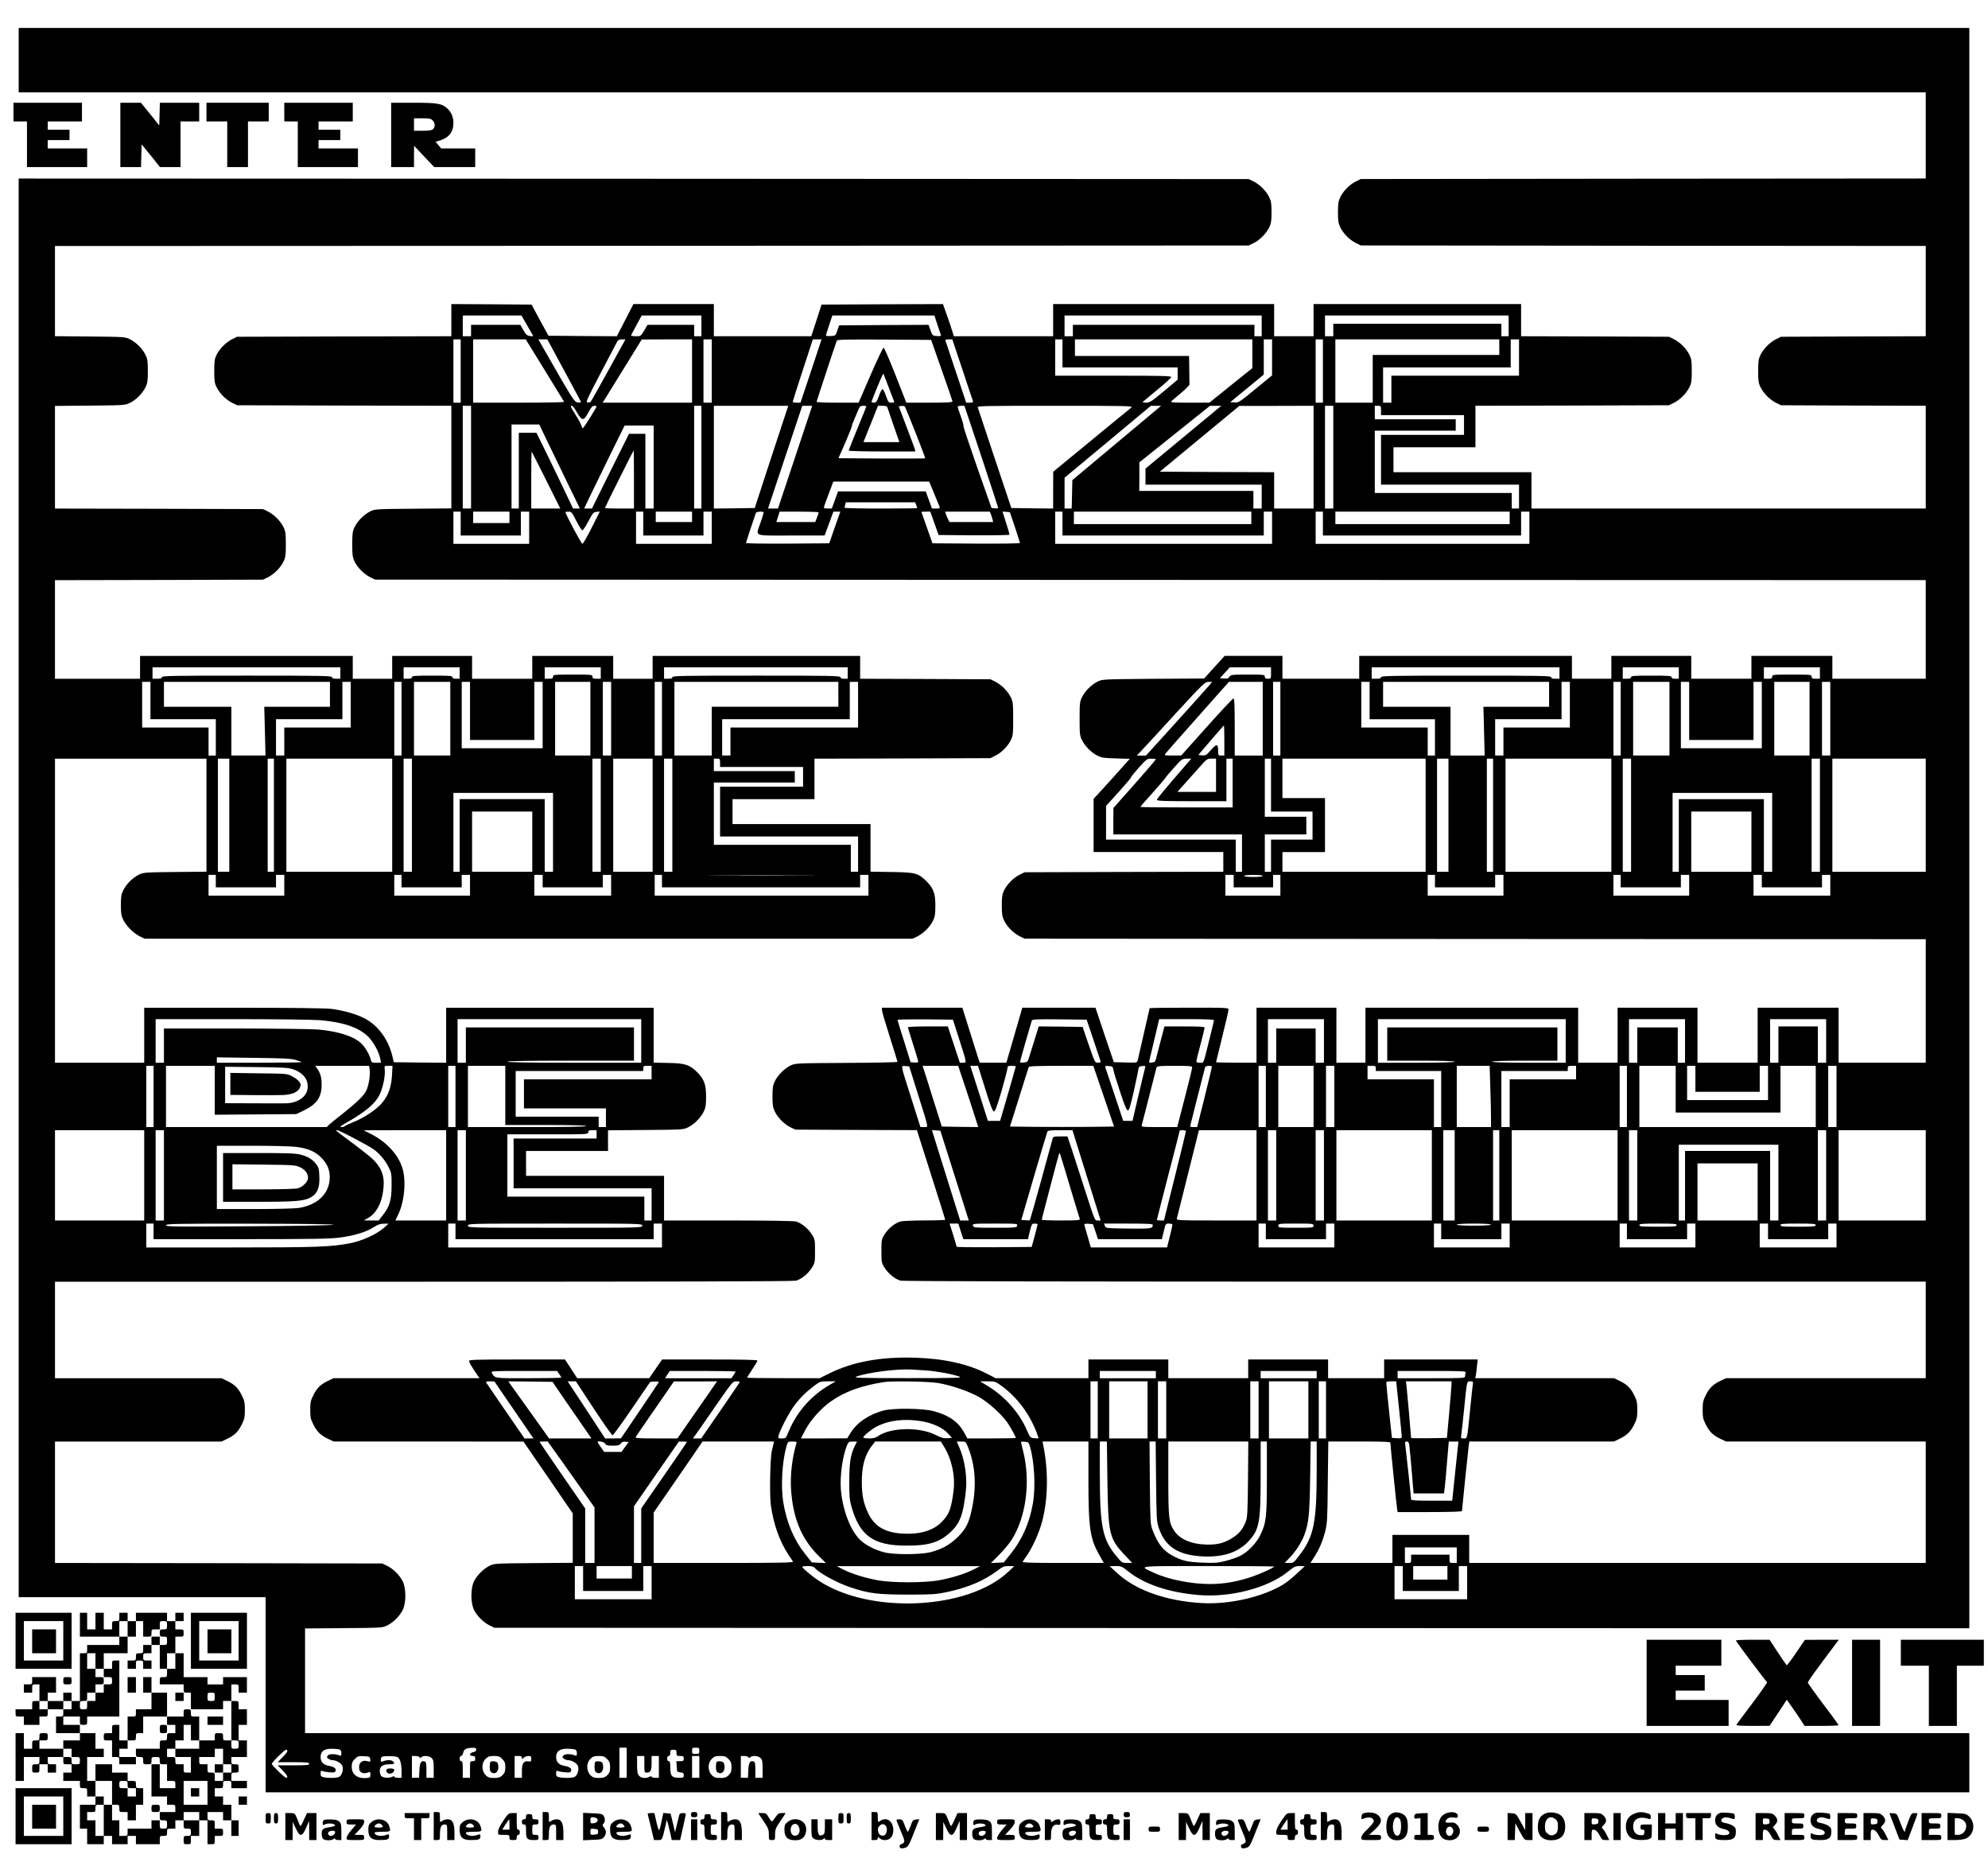 <?xml version="1.0" standalone="no"?>
<!DOCTYPE svg PUBLIC "-//W3C//DTD SVG 20010904//EN"
 "http://www.w3.org/TR/2001/REC-SVG-20010904/DTD/svg10.dtd">
<svg version="1.0" xmlns="http://www.w3.org/2000/svg"
 width="1916pt" height="1794pt" viewBox="0 0 1916 1794"
 preserveAspectRatio="xMidYMid meet">
<g transform="translate(0,1794) scale(0.1,-0.1)"
fill="#000000" stroke="none">
<path d="M180 17360 l0 -310 9190 0 9190 0 0 -415 0 -415 -2722 -2 -2723 -3
-47 -23 c-60 -30 -120 -90 -150 -150 -19 -40 -23 -63 -23 -147 0 -84 4 -107
23 -147 30 -60 90 -120 150 -150 l47 -23 2723 -3 2722 -2 0 -435 0 -435 -697
-2 -698 -3 -47 -23 c-60 -30 -120 -90 -150 -150 -20 -40 -23 -62 -23 -157 0
-95 3 -117 23 -157 30 -60 90 -120 150 -150 l47 -23 698 -3 697 -2 0 -495 0
-495 -1900 0 -1900 0 0 175 0 175 -665 0 -665 0 0 120 0 120 395 0 395 0 0
200 0 200 933 2 932 3 47 23 c60 30 120 90 150 150 20 40 23 62 23 157 0 95
-3 117 -23 157 -30 60 -90 120 -150 150 l-47 23 -712 3 -713 2 0 155 0 155
-1000 0 -1000 0 0 -155 0 -155 -190 0 -190 0 0 155 0 155 -1065 0 -1065 0 0
-155 0 -155 -478 0 -479 0 -13 43 c-7 23 -30 93 -52 155 l-40 112 -585 -2
-585 -3 -49 -152 -50 -153 -469 0 -470 0 0 155 0 155 -387 0 -388 0 -80 -155
-80 -155 -330 2 -329 3 -82 150 -81 150 -387 3 -386 2 0 -155 0 -155 -1032 -2
-1033 -3 -47 -23 c-60 -30 -120 -90 -150 -150 -20 -40 -23 -62 -23 -157 0 -95
3 -117 23 -157 30 -60 90 -120 150 -150 l47 -23 1033 -3 1032 -2 0 -495 0
-494 -367 -3 c-361 -3 -369 -3 -415 -26 -60 -30 -120 -90 -150 -150 -20 -41
-23 -62 -23 -167 0 -105 3 -126 23 -167 30 -60 90 -120 150 -150 l47 -23 7473
-3 7472 -2 0 -475 0 -475 -450 0 -450 0 0 110 0 110 -390 0 -390 0 0 -110 0
-110 -290 0 -290 0 0 110 0 110 -385 0 -385 0 0 -110 0 -110 -190 0 -190 0 0
110 0 110 -1025 0 -1025 0 0 -110 0 -110 -370 0 -370 0 0 110 0 110 -279 0
-278 0 -99 -109 -99 -109 -490 -3 c-488 -4 -490 -4 -537 -27 -60 -30 -120 -90
-150 -150 -21 -43 -23 -60 -23 -207 0 -147 2 -164 23 -207 30 -60 90 -120 150
-150 40 -20 65 -23 179 -26 l132 -4 -87 -97 c-48 -54 -126 -141 -174 -193
l-88 -95 0 -257 0 -256 625 0 625 0 0 -95 0 -95 -957 -2 -958 -3 -47 -23 c-60
-30 -120 -90 -150 -150 -19 -40 -23 -63 -23 -147 0 -84 4 -107 23 -147 30 -60
90 -120 150 -150 l47 -23 4343 -3 4342 -2 0 -595 0 -595 -420 0 -420 0 0 265
0 265 -390 0 -390 0 0 -265 0 -265 -290 0 -290 0 0 265 0 265 -385 0 -385 0 0
-265 0 -265 -190 0 -190 0 0 265 0 265 -1025 0 -1025 0 0 -265 0 -265 -140 0
-140 0 0 265 0 265 -385 0 -385 0 0 -265 0 -265 -195 0 c-107 0 -195 2 -195 5
0 3 27 113 60 245 33 132 60 249 60 260 0 20 -5 20 -380 20 -209 0 -380 -2
-380 -5 0 -3 -92 -405 -115 -503 -5 -22 -8 -23 -118 -20 l-112 3 -89 262 -88
263 -353 0 -352 0 -63 -217 c-34 -120 -69 -239 -77 -265 l-14 -48 -129 0 -128
0 -47 148 c-26 81 -63 200 -83 264 l-37 118 -387 0 -388 0 0 -23 c0 -12 34
-128 75 -257 41 -129 75 -238 75 -242 0 -4 -222 -9 -492 -10 -492 -3 -493 -3
-540 -26 -60 -30 -120 -90 -150 -150 -19 -40 -23 -63 -23 -147 0 -84 4 -107
23 -147 30 -60 90 -120 150 -150 l47 -23 586 -3 586 -2 136 -428 c75 -235 137
-431 137 -435 0 -4 -89 -7 -197 -7 -109 0 -215 -5 -235 -10 -53 -15 -118 -68
-153 -125 -29 -46 -30 -53 -30 -160 0 -107 1 -114 30 -160 35 -57 100 -110
153 -125 25 -7 1599 -10 4960 -10 l4922 0 0 -465 0 -465 -962 0 -963 0 -50
-24 c-73 -34 -110 -69 -144 -138 -27 -53 -31 -72 -31 -143 0 -71 4 -90 31
-143 34 -69 71 -104 144 -138 l50 -24 963 0 962 0 0 -585 0 -585 -2200 0
-2200 0 0 135 0 135 -370 0 -370 0 0 -135 0 -135 -395 0 -395 0 36 56 c49 76
81 151 106 248 19 74 22 114 25 474 l5 392 299 0 c233 0 299 -3 299 -12 0 -22
61 -622 66 -645 l4 -23 310 0 c188 0 310 4 310 9 0 15 59 581 65 629 l6 42
697 0 697 0 50 24 c73 34 110 69 144 138 27 53 31 72 31 143 0 71 -4 90 -31
143 -34 69 -71 104 -144 138 l-50 24 -668 0 -669 0 6 27 c3 16 8 56 11 91 l7
62 -451 0 -451 0 0 -90 0 -90 -270 0 -270 0 0 90 0 90 -385 0 -385 0 0 -90 0
-90 -385 0 -385 0 0 90 0 90 -385 0 -385 0 0 -90 0 -90 -447 0 -447 0 -78 40
c-181 95 -415 148 -693 157 -337 11 -611 -39 -842 -156 l-83 -41 -350 0 c-192
0 -350 2 -350 5 0 3 23 39 50 80 28 41 50 79 50 85 0 7 -147 10 -459 10 l-460
0 -62 -90 -62 -90 -347 0 -347 0 -59 90 -59 90 -462 0 c-411 0 -463 -2 -463
-15 0 -9 23 -49 50 -90 l51 -75 -703 0 -703 0 -50 -24 c-73 -34 -110 -69 -144
-138 -27 -53 -31 -72 -31 -143 0 -71 4 -90 31 -143 34 -69 71 -104 144 -138
l50 -24 915 0 915 -1 238 -346 237 -346 0 -238 0 -238 -377 -3 c-372 -3 -379
-3 -425 -26 -60 -30 -120 -90 -150 -150 -33 -68 -33 -206 0 -274 30 -60 90
-120 150 -150 l47 -23 7107 -3 7108 -2 0 7710 0 7710 -9400 0 -9400 0 0 -310z
m4890 -2537 c24 -43 50 -88 58 -101 15 -23 15 -23 -18 -20 -29 3 -39 11 -65
55 l-30 53 -237 0 -238 0 0 -55 0 -55 -40 0 -40 0 0 100 0 100 283 0 283 0 44
-77z m1690 -23 l0 -100 -35 0 -35 0 0 55 0 55 -224 0 -225 0 -33 -55 c-32 -55
-33 -55 -81 -55 -27 0 -47 4 -45 9 2 5 26 50 53 100 l50 91 288 0 287 0 0
-100z m2274 13 c16 -49 31 -94 34 -101 3 -10 -6 -12 -38 -10 -41 3 -43 4 -62
56 l-19 52 -431 -2 -431 -3 -17 -50 c-17 -50 -17 -50 -63 -53 -26 -2 -47 1
-47 5 0 4 14 50 31 100 l31 93 492 0 492 0 28 -87z m3126 -13 l0 -100 -35 0
-35 0 0 55 0 55 -875 0 -875 0 0 -55 0 -55 -40 0 -40 0 0 100 0 100 950 0 950
0 0 -100z m2380 0 l0 -100 -35 0 -35 0 0 60 0 60 -810 0 -810 0 0 -60 0 -60
-40 0 -40 0 0 100 0 100 885 0 885 0 0 -100z m-10100 -435 l0 -305 -35 0 -35
0 0 305 0 305 35 0 35 0 0 -305z m810 8 c101 -164 185 -301 187 -305 2 -5
-194 -8 -436 -8 l-441 0 0 305 0 305 253 0 254 0 183 -297z m185 1 c88 -163
162 -300 164 -306 2 -5 -11 -8 -30 -6 -34 3 -47 24 -348 551 l-32 57 43 0 43
0 160 -296z m430 0 c-90 -163 -167 -300 -173 -306 -5 -5 -19 -8 -30 -6 -18 3
-4 34 127 283 81 154 152 290 159 303 9 16 22 22 46 22 l34 0 -163 -296z m805
-9 l0 -305 -431 0 -431 0 21 33 c11 17 96 154 188 304 l168 272 243 1 242 0 0
-305z m190 0 l0 -305 -40 0 -40 0 0 305 0 305 40 0 40 0 0 -305z m957 0 l-102
-305 -37 0 c-21 0 -38 3 -38 8 0 4 43 141 97 305 l97 297 42 0 42 0 -101 -305z
m1259 10 c57 -159 103 -296 104 -302 0 -10 -51 -13 -222 -13 l-223 0 -104 265
c-57 146 -109 265 -115 265 -6 0 -63 -119 -126 -265 l-115 -265 -202 0 c-112
0 -203 3 -203 8 0 6 178 545 195 590 3 10 100 12 456 10 l453 -3 102 -290z
m200 3 c53 -161 99 -299 102 -305 3 -9 -7 -13 -31 -13 l-35 0 -98 293 c-53
160 -99 298 -102 305 -3 8 7 12 31 12 l35 0 98 -292z m964 157 l0 -135 555 0
555 0 0 -59 0 -59 -132 -111 c-120 -100 -137 -111 -173 -111 -23 0 -35 4 -30
9 6 5 69 57 140 116 72 59 131 113 133 121 3 12 -81 14 -557 14 l-561 0 0 175
0 175 35 0 35 0 0 -135z m1830 -3 l0 -139 -207 -166 -207 -167 -190 0 c-163 0
-188 2 -176 14 8 8 51 44 95 81 44 37 80 74 79 81 0 8 -1 73 -2 144 l-2 130
-550 0 -550 0 0 80 0 80 855 0 855 0 0 -138z m190 -35 l0 -174 -161 -132
c-154 -127 -162 -132 -201 -129 l-41 3 162 133 161 133 0 169 0 170 40 0 40 0
0 -173z m490 -132 l0 -305 -35 0 -35 0 0 305 0 305 35 0 35 0 0 -305z m1700
230 l0 -75 -610 0 -610 0 0 -230 0 -230 -180 0 -180 0 0 305 0 305 790 0 790
0 0 -75z m190 -100 l0 -175 -615 0 -615 0 0 -130 0 -130 -40 0 -40 0 0 170 0
170 615 0 615 0 0 135 0 135 40 0 40 0 0 -175z m-6072 -295 c22 -58 43 -113
47 -122 6 -15 2 -18 -23 -18 -28 0 -31 5 -53 65 -12 36 -28 65 -34 65 -6 0
-22 -29 -34 -65 -20 -55 -27 -65 -47 -65 -13 0 -24 4 -24 8 0 5 18 51 39 103
78 187 72 176 81 154 4 -11 26 -67 48 -125z m-4028 -665 l0 -495 -40 0 -40 0
0 495 0 495 40 0 40 0 0 -495z m1020 432 c49 -85 65 -86 110 -2 27 50 40 65
58 65 12 0 22 -3 22 -6 0 -9 -121 -204 -131 -209 -4 -3 -12 7 -15 22 -4 15
-29 63 -56 105 -53 85 -54 88 -35 88 6 0 28 -28 47 -63z m1200 -432 l0 -495
-35 0 -35 0 0 495 0 495 35 0 35 0 0 -495z m675 3 l-161 -493 -197 -3 -197 -2
0 495 0 495 359 0 358 0 -162 -492z m228 -3 l-165 -495 -48 0 -48 0 165 495
165 495 48 0 48 0 -165 -495z m687 490 c0 -2 -38 -98 -85 -211 -47 -114 -85
-211 -85 -216 0 -4 144 -8 321 -8 l321 0 -5 23 c-4 12 -40 110 -81 217 l-74
195 25 3 c14 2 29 0 33 -5 11 -12 201 -495 197 -499 -2 -2 -191 -3 -420 -2
l-416 3 65 148 c35 81 64 154 64 161 0 8 11 39 25 69 13 31 31 72 39 92 13 29
20 35 45 35 17 0 31 -2 31 -5z m203 -12 c3 -10 30 -89 60 -175 l55 -158 -173
0 -173 0 70 175 70 175 43 0 c32 0 44 -4 48 -17z m905 -471 c89 -268 162 -491
162 -495 0 -5 -14 -7 -32 -5 l-32 3 -137 389 c-75 214 -135 394 -133 400 2 6
-9 48 -26 94 -16 45 -30 87 -30 92 0 6 15 10 33 10 l32 0 163 -488z m1445 470
c-12 -9 -187 -152 -387 -317 l-365 -300 -1 -178 0 -177 -202 2 -201 3 -159
475 c-87 261 -161 483 -164 493 -5 16 35 17 748 17 715 0 752 -1 731 -18z
m-140 -340 l-428 -358 -3 -137 -3 -137 -34 0 -35 0 0 148 0 149 416 346 416
347 50 0 49 0 -428 -358z m643 56 l-366 -303 0 -77 0 -78 560 0 560 0 0 -115
0 -115 -40 0 -40 0 0 85 0 85 -550 0 -550 0 1 138 0 137 341 273 340 272 55 0
54 0 -365 -302z m1254 -193 l0 -495 -190 0 -190 0 0 175 0 175 -551 2 -551 3
383 317 384 317 358 0 357 1 0 -495z m190 0 l0 -495 -40 0 -40 0 0 495 0 495
40 0 40 0 0 -495z m460 450 l0 -45 400 0 400 0 0 -95 0 -95 -400 0 -400 0 0
-240 0 -240 665 0 665 0 0 -115 0 -115 -35 0 -35 0 0 75 0 75 -660 0 -660 0 0
300 0 300 390 0 390 0 0 55 0 55 -390 0 -390 0 0 65 0 65 30 0 c29 0 30 -2 30
-45z m-8040 -287 c40 -84 129 -266 196 -405 l123 -253 -33 0 -33 0 -123 258
c-68 141 -147 305 -177 365 l-53 107 -85 0 -85 0 0 -365 0 -365 -35 0 -35 0 0
405 0 405 133 0 134 0 73 -152z m1030 -258 l0 -400 -40 0 -40 0 0 360 0 360
-79 0 -79 0 -179 -360 -178 -360 -37 0 -38 0 51 108 c28 59 116 239 195 400
l144 292 140 0 140 0 0 -400z m-190 -120 l0 -280 -140 0 c-77 0 -140 2 -140 5
0 7 274 555 277 555 2 0 3 -126 3 -280z m-846 -7 l136 -273 -140 0 -140 0 0
277 c0 152 2 274 4 272 2 -2 65 -127 140 -276z m3739 -128 c26 -63 50 -122 53
-130 5 -12 -2 -15 -34 -15 l-40 0 -30 83 -30 82 -422 0 -423 0 -30 -82 -30
-83 -38 0 c-22 0 -39 4 -39 9 0 5 12 40 26 77 14 38 35 93 46 122 l19 52 462
0 462 0 48 -115z m-173 -111 c6 -14 10 -27 10 -30 0 -2 -157 -4 -350 -4 -192
0 -350 3 -350 8 0 4 3 17 6 30 l6 22 334 0 334 0 10 -26z m-4390 -179 l0 -115
290 0 290 0 0 115 0 115 40 0 40 0 0 -155 0 -155 -365 0 -365 0 0 155 0 155
35 0 35 0 0 -115z m470 60 l0 -55 -175 0 -175 0 0 55 0 55 175 0 175 0 0 -55z
m645 -35 c25 -49 51 -90 58 -90 6 0 33 40 58 88 42 79 49 87 78 90 l32 3 -78
-155 c-43 -86 -83 -156 -90 -156 -10 0 -163 286 -163 305 0 3 13 5 30 5 28 0
33 -7 75 -90z m645 -25 l0 -115 290 0 290 0 0 115 0 115 40 0 40 0 0 -155 0
-155 -365 0 -365 0 0 155 0 155 35 0 35 0 0 -115z m470 65 l0 -50 -175 0 -175
0 0 50 0 50 175 0 175 0 0 -50z m690 42 c0 -5 -13 -48 -30 -97 -47 -139 -81
-125 293 -125 l324 0 43 115 42 115 33 0 34 0 -54 -152 -53 -153 -401 -3
c-221 -1 -401 1 -401 6 0 6 78 244 95 290 5 13 75 17 75 4z m530 1 c0 -4 -7
-27 -16 -50 l-17 -43 -187 0 -188 0 16 50 16 50 188 0 c103 0 188 -3 188 -7z
m1116 -105 l40 -113 342 -3 c188 -1 342 2 342 6 0 5 -15 57 -34 116 l-34 107
36 -3 35 -3 49 -145 c26 -79 48 -148 48 -152 0 -5 -190 -7 -422 -6 l-421 3
-53 150 c-30 83 -54 151 -54 153 0 1 19 2 43 2 l43 0 40 -112z m544 87 c5 -14
13 -37 16 -50 l6 -25 -211 0 -210 0 -14 28 c-8 15 -18 37 -21 50 l-7 22 216 0
215 0 10 -25z m690 -90 l0 -115 970 0 970 0 0 115 0 115 40 0 40 0 0 -155 0
-155 -1045 0 -1045 0 0 155 0 155 35 0 35 0 0 -115z m1820 55 l0 -60 -855 0
-855 0 0 60 0 60 855 0 855 0 0 -60z m690 -55 l0 -115 955 0 955 0 0 115 0
115 40 0 40 0 0 -155 0 -155 -1030 0 -1030 0 0 155 0 155 35 0 35 0 0 -115z
m1800 55 l0 -60 -840 0 -840 0 0 60 0 60 840 0 840 0 0 -60z m-2300 -1495 c0
-54 0 -55 -30 -55 -23 0 -30 4 -30 20 0 19 -7 20 -164 20 -154 0 -164 -1 -177
-21 -11 -16 -23 -20 -53 -17 l-39 3 48 53 47 52 199 0 199 0 0 -55z m2780 0
l0 -55 -40 0 c-29 0 -40 4 -40 15 0 13 -98 15 -820 15 -722 0 -820 -2 -820
-15 0 -11 -12 -15 -45 -15 l-45 0 0 55 0 55 905 0 905 0 0 -55z m1150 0 l0
-55 -35 0 c-24 0 -35 5 -35 15 0 13 -28 15 -195 15 -167 0 -195 -2 -195 -15 0
-11 -11 -15 -40 -15 l-40 0 0 55 0 55 270 0 270 0 0 -55z m1360 0 l0 -55 -40
0 c-33 0 -40 3 -40 20 0 19 -7 20 -190 20 -183 0 -190 -1 -190 -20 0 -17 -7
-20 -40 -20 l-40 0 0 55 0 55 270 0 270 0 0 -55z m-5877 -109 c-10 -13 -153
-173 -318 -355 l-300 -331 -44 0 -44 0 54 58 c30 31 177 191 327 355 259 281
276 297 309 297 l35 0 -19 -24z m507 -331 l0 -355 -135 0 -135 0 0 275 c0 213
-3 275 -12 275 -7 0 -123 -124 -258 -275 l-245 -274 -83 -1 c-79 0 -82 1 -70
18 7 10 148 170 313 355 l299 337 163 0 163 0 0 -355z m170 0 l0 -355 -35 0
-35 0 0 355 0 355 35 0 35 0 0 -355z m860 175 l0 -180 315 0 315 0 0 -175 0
-175 -35 0 -35 0 0 135 0 135 -320 0 -320 0 0 220 0 220 40 0 40 0 0 -180z
m1730 60 l0 -120 -317 0 -316 0 6 -235 6 -235 -164 0 -165 0 0 235 0 235 -325
0 -325 0 0 120 0 120 800 0 800 0 0 -120z m200 -100 l0 -220 -320 0 -320 0 0
-135 0 -135 -40 0 -40 0 0 175 0 175 320 0 320 0 0 180 0 180 40 0 40 0 0
-220z m490 -135 l0 -355 -35 0 -35 0 0 355 0 355 35 0 35 0 0 -355z m470 0 l0
-355 -175 0 -175 0 0 355 0 355 175 0 175 0 0 -355z m190 75 l0 -280 310 0
310 0 0 280 0 280 40 0 40 0 0 -320 0 -320 -390 0 -390 0 0 320 0 320 40 0 40
0 0 -280z m1160 -75 l0 -355 -170 0 -170 0 0 355 0 355 170 0 170 0 0 -355z
m200 0 l0 -355 -40 0 -40 0 0 355 0 355 40 0 40 0 0 -355z m-5840 -210 l0
-145 -30 0 c-29 0 -30 1 -30 50 0 65 -15 65 -73 -1 -40 -46 -48 -50 -81 -47
l-37 3 122 143 c67 78 123 142 125 142 2 0 4 -65 4 -145z m-660 -180 c0 -6
-131 -158 -297 -344 l-112 -126 -1 -127 0 -128 620 0 620 0 0 -180 0 -180 -30
0 -30 0 0 155 0 155 -625 0 -625 0 0 163 0 162 120 132 c66 73 120 137 120
142 0 6 35 49 77 96 74 81 79 85 120 85 24 0 43 -2 43 -5z m292 -52 c-223
-258 -282 -329 -282 -340 0 -10 72 -13 335 -13 l335 0 0 205 0 205 30 0 30 0
0 -235 0 -235 -445 0 c-245 0 -445 2 -445 5 0 2 50 60 111 127 61 68 118 134
127 148 9 14 50 62 91 108 72 79 76 82 119 82 l44 0 -50 -57z m288 -103 l0
-160 -186 0 -186 0 74 83 c40 45 105 117 143 160 65 74 70 77 112 77 l43 0 0
-160z m530 -95 l0 -255 200 0 200 0 0 -135 0 -135 -200 0 -200 0 0 -155 0
-155 -30 0 -30 0 0 180 0 180 200 0 200 0 0 85 0 85 -200 0 -200 0 0 280 0
280 30 0 30 0 0 -255z m1490 -290 l0 -545 -690 0 -690 0 0 95 0 95 205 0 205
0 0 260 0 260 -205 0 -205 0 0 190 0 190 690 0 690 0 0 -545z m220 0 l0 -545
-55 0 -55 0 0 545 0 545 55 0 55 0 0 -545z m430 0 l0 -545 -30 0 -30 0 0 545
0 545 30 0 30 0 0 -545z m1140 0 l0 -545 -510 0 -510 0 0 545 0 545 510 0 510
0 0 -545z m190 0 l0 -545 -40 0 -40 0 0 545 0 545 40 0 40 0 0 -545z m1820 0
l0 -545 -40 0 -40 0 0 545 0 545 40 0 40 0 0 -545z m1020 0 l0 -545 -450 0
-450 0 0 545 0 545 450 0 450 0 0 -545z m-1480 -165 l0 -380 -40 0 -40 0 0
350 0 350 -410 0 -410 0 0 -350 0 -350 -30 0 -30 0 0 380 0 380 480 0 480 0 0
-380z m-200 -90 l0 -290 -290 0 -290 0 0 290 0 290 290 0 290 0 0 -290z
m-4990 -380 l0 -60 190 0 190 0 0 60 0 60 35 0 35 0 0 -100 0 -100 -265 0
-265 0 0 100 0 100 40 0 40 0 0 -60z m280 50 c0 -6 -37 -10 -90 -10 -53 0 -90
4 -90 10 0 6 37 10 90 10 53 0 90 -4 90 -10z m1660 -50 l0 -60 290 0 290 0 0
60 0 60 40 0 40 0 0 -100 0 -100 -365 0 -365 0 0 100 0 100 35 0 35 0 0 -60z
m1790 0 l0 -60 290 0 290 0 0 60 0 60 40 0 40 0 0 -100 0 -100 -365 0 -365 0
0 100 0 100 35 0 35 0 0 -60z m1360 0 l0 -60 290 0 290 0 0 60 0 60 40 0 40 0
0 -100 0 -100 -370 0 -370 0 0 100 0 100 40 0 40 0 0 -60z m-7738 -1515 c78
-245 76 -235 40 -235 l-31 0 -58 175 -58 175 -192 0 c-106 0 -193 -4 -193 -8
0 -5 23 -78 50 -164 28 -86 50 -161 50 -168 0 -7 -14 -10 -37 -8 l-37 3 -62
200 c-35 110 -64 203 -64 208 0 4 120 6 267 5 l267 -3 58 -180z m1295 -10 c35
-104 66 -198 69 -207 4 -14 -1 -18 -24 -18 -29 0 -30 2 -89 173 l-59 172 -211
3 -212 2 -41 -132 c-23 -73 -47 -151 -54 -173 -11 -36 -16 -40 -49 -43 -20 -2
-37 0 -37 4 0 6 106 376 115 402 4 10 62 12 266 10 l262 -3 64 -190z m1163
185 c0 -6 -18 -84 -41 -173 -65 -263 -55 -237 -94 -237 -22 0 -35 5 -35 13 0
6 18 80 40 162 22 83 40 156 40 163 0 9 -45 12 -194 12 l-193 0 -31 -117 c-17
-65 -37 -143 -45 -173 -12 -51 -15 -55 -44 -58 -31 -3 -32 -3 -23 30 4 18 27
113 50 211 l42 177 264 0 c177 0 264 -3 264 -10z m1060 -200 l0 -210 -40 0
-40 0 0 165 0 165 -190 0 -190 0 0 -165 0 -165 -40 0 -40 0 0 210 0 210 270 0
270 0 0 -210z m2330 0 l0 -210 -355 0 c-230 0 -355 4 -355 10 0 6 112 10 315
10 l315 0 0 160 0 160 -820 0 -820 0 0 -160 0 -160 325 0 c210 0 325 -4 325
-10 0 -6 -130 -10 -370 -10 l-370 0 0 210 0 210 905 0 905 0 0 -210z m1150 0
l0 -210 -35 0 -35 0 0 170 0 170 -195 0 -195 0 0 -170 0 -170 -40 0 -40 0 0
210 0 210 270 0 270 0 0 -210z m1360 0 l0 -210 -40 0 -40 0 0 175 0 175 -190
0 -190 0 0 -175 0 -175 -40 0 -40 0 0 210 0 210 270 0 270 0 0 -210z m-8754
-510 c109 -347 104 -320 60 -320 l-35 0 -66 208 c-92 288 -103 323 -108 355
-4 27 -3 28 31 25 l35 -3 83 -265z m443 108 c30 -90 74 -223 97 -296 l42 -132
-176 2 -175 3 -49 155 c-27 85 -69 217 -92 293 l-44 137 172 0 171 0 54 -162z
m206 -58 c51 -164 73 -220 84 -220 12 0 30 49 74 198 31 109 57 208 57 220 0
19 5 22 40 22 22 0 40 -2 40 -5 0 -5 -50 -178 -131 -457 l-20 -68 -59 0 -59 0
-66 208 c-37 114 -75 233 -85 265 l-19 57 38 0 37 0 69 -220z m1142 -72 l100
-293 -248 -3 c-136 -1 -362 -1 -501 0 l-254 3 88 280 c48 154 90 286 93 293 3
9 75 12 313 12 l309 0 100 -292z m94 252 c3 -19 32 -115 65 -212 42 -129 63
-178 74 -178 12 0 25 42 58 188 23 103 43 198 44 212 2 20 9 26 37 28 25 3 32
0 29 -10 -3 -7 -31 -127 -64 -265 l-59 -253 -45 0 -45 0 -84 253 c-46 138 -86
258 -89 265 -3 10 5 13 34 10 36 -3 39 -6 45 -38z m759 24 c0 -9 -32 -142 -72
-295 l-72 -279 -174 0 c-160 0 -173 1 -168 18 2 9 34 134 71 277 36 143 68
268 71 278 5 15 22 17 175 17 150 0 169 -2 169 -16z m190 6 c0 -6 -32 -138
-71 -295 l-71 -285 -35 0 c-32 0 -35 2 -29 23 3 12 35 139 71 282 36 143 68
266 70 273 5 14 65 17 65 2z m520 -285 l0 -295 -35 0 -35 0 0 295 0 295 35 0
35 0 0 -295z m460 0 l0 -295 -170 0 -170 0 0 295 0 295 170 0 170 0 0 -295z
m200 0 l0 -295 -40 0 -40 0 0 295 0 295 40 0 40 0 0 -295z m400 270 l0 -25
315 0 315 0 0 -270 0 -270 -35 0 -35 0 0 230 0 230 -320 0 -320 0 0 65 0 65
40 0 c36 0 40 -2 40 -25z m1103 -172 c4 -108 7 -240 7 -295 l0 -98 -165 0
-165 0 0 295 0 295 158 0 159 0 6 -197z m827 132 l0 -65 -320 0 -320 0 0 -230
0 -230 -40 0 -40 0 0 270 0 270 320 0 320 0 0 25 c0 23 4 25 40 25 l40 0 0
-65z m490 -230 l0 -295 -35 0 -35 0 0 295 0 295 35 0 35 0 0 -295z m470 70 l0
-225 505 0 505 0 0 225 0 225 170 0 170 0 0 -295 0 -295 -850 0 -850 0 0 295
0 295 175 0 175 0 0 -225z m190 100 l0 -125 310 0 310 0 0 125 0 125 40 0 40
0 0 -165 0 -165 -390 0 -390 0 0 165 0 165 40 0 40 0 0 -125z m1360 -170 l0
-295 -40 0 -40 0 0 295 0 295 40 0 40 0 0 -295z m-8500 -762 l137 -433 -42 0
-41 0 -109 348 c-60 191 -121 387 -136 435 l-27 88 41 -3 40 -3 137 -432z
m1210 200 c41 -131 102 -327 136 -435 l62 -198 -29 0 c-28 0 -28 0 -119 283
-50 155 -109 337 -131 405 l-41 122 -68 0 c-57 0 -70 -3 -74 -17 -3 -10 -53
-191 -110 -402 -58 -211 -108 -386 -110 -388 -2 -2 -22 -3 -43 -1 l-40 3 122
418 c68 229 125 424 129 432 4 12 28 15 123 15 l119 0 74 -237z m1020 227 c0
-6 -48 -201 -106 -435 l-106 -425 -34 0 c-19 0 -34 3 -34 6 0 4 50 197 110
431 61 233 110 426 110 429 0 2 14 4 30 4 17 0 30 -5 30 -10z m680 -425 l0
-435 -386 0 c-363 0 -386 1 -382 18 3 9 51 205 109 435 l104 417 277 0 278 0
0 -435z m190 0 l0 -435 -40 0 -40 0 0 435 0 435 40 0 40 0 0 -435z m460 0 l0
-435 -40 0 -40 0 0 435 0 435 40 0 40 0 0 -435z m1040 0 l0 -435 -460 0 -460
0 0 435 0 435 460 0 460 0 0 -435z m220 0 l0 -435 -55 0 -55 0 0 435 0 435 55
0 55 0 0 -435z m430 0 l0 -435 -30 0 -30 0 0 435 0 435 30 0 30 0 0 -435z
m1140 0 l0 -435 -510 0 -510 0 0 435 0 435 510 0 510 0 0 -435z m190 0 l0
-435 -40 0 -40 0 0 435 0 435 40 0 40 0 0 -435z m1820 0 l0 -435 -40 0 -40 0
0 435 0 435 40 0 40 0 0 -435z m960 0 l0 -435 -420 0 -420 0 0 435 0 435 420
0 420 0 0 -435z m-1420 -70 l0 -365 -40 0 -40 0 0 335 0 335 -410 0 -410 0 0
-335 0 -335 -30 0 -30 0 0 365 0 365 480 0 480 0 0 -365z m-6831 -28 c51 -169
94 -314 98 -322 4 -13 -22 -15 -181 -15 -102 0 -186 3 -186 7 0 7 158 611 166
632 2 8 6 12 8 10 2 -2 45 -143 95 -312z m6631 -62 l0 -275 -290 0 -290 0 0
275 0 275 290 0 290 0 0 -275z m-7680 -380 l24 -75 311 0 312 0 18 75 c18 71
20 75 47 75 15 0 28 -3 28 -7 0 -5 -13 -55 -28 -113 l-29 -105 -361 -3 c-199
-1 -362 1 -362 5 0 5 -16 56 -34 116 l-34 107 42 0 42 0 24 -75z m543 55 c-5
-19 -14 -20 -213 -20 -199 0 -208 1 -213 20 -5 20 0 20 213 20 213 0 218 0
213 -20z m755 -57 l24 -73 308 0 308 0 18 75 c18 75 18 75 51 75 18 0 33 -5
33 -10 0 -6 -12 -58 -26 -115 l-26 -105 -368 0 -367 0 -31 108 c-18 59 -32
111 -32 115 0 5 19 7 42 5 l41 -3 25 -72z m552 65 c-1 -37 -12 -38 -235 -36
-216 3 -218 3 -226 26 l-8 22 234 0 c181 0 235 -3 235 -12z m1090 -63 l0 -75
290 0 290 0 0 75 0 75 40 0 40 0 0 -115 0 -115 -365 0 -365 0 0 115 0 115 35
0 35 0 0 -75z m460 55 c0 -19 -7 -20 -170 -20 -163 0 -170 1 -170 20 0 19 7
20 170 20 163 0 170 -1 170 -20z m1230 -55 l0 -75 290 0 290 0 0 75 0 75 40 0
40 0 0 -115 0 -115 -365 0 -365 0 0 115 0 115 35 0 35 0 0 -75z m480 65 c0 -6
-62 -10 -165 -10 -103 0 -165 4 -165 10 0 6 62 10 165 10 103 0 165 -4 165
-10z m1310 -65 l0 -75 290 0 290 0 0 75 0 75 40 0 40 0 0 -115 0 -115 -365 0
-365 0 0 115 0 115 35 0 35 0 0 -75z m480 60 c0 -13 -27 -15 -180 -15 -153 0
-180 2 -180 15 0 13 27 15 180 15 153 0 180 -2 180 -15z m880 -60 l0 -75 290
0 290 0 0 75 0 75 40 0 40 0 0 -115 0 -115 -370 0 -370 0 0 115 0 115 40 0 40
0 0 -75z m460 60 c0 -13 -26 -15 -170 -15 -144 0 -170 2 -170 15 0 13 26 15
170 15 144 0 170 -2 170 -15z m-8576 -1400 c96 -6 256 -35 321 -59 36 -13 -15
-15 -495 -15 -480 0 -531 2 -495 15 109 40 393 76 530 68 28 -2 90 -6 139 -9z
m-3535 -34 c12 -16 21 -32 21 -35 0 -3 -142 -6 -316 -6 -343 0 -322 -3 -355
53 -9 16 8 17 310 17 l320 0 20 -29z m1701 23 c0 -3 -9 -19 -21 -35 l-20 -29
-320 0 -319 0 22 35 23 35 318 0 c174 0 317 -3 317 -6z m4050 -29 l0 -35 -270
0 -270 0 0 35 0 35 270 0 270 0 0 -35z m1550 0 l0 -35 -270 0 -270 0 0 35 0
35 270 0 270 0 0 -35z m1436 19 c-3 -9 -6 -24 -6 -35 0 -18 -11 -19 -325 -19
l-325 0 0 35 0 35 331 0 c298 0 331 -2 325 -16z m-9264 -227 c53 -78 138 -202
188 -274 l91 -133 -43 0 -43 0 -180 261 c-99 144 -184 268 -188 275 -6 11 1
14 35 14 l43 -1 97 -142z m586 -42 c68 -99 153 -222 188 -272 l64 -93 -204 0
-204 0 -173 242 c-96 133 -184 257 -197 275 l-23 33 213 -2 213 -3 123 -180z
m273 -75 c94 -143 176 -260 183 -260 6 0 90 116 187 258 l176 257 42 3 c24 2
41 -1 40 -6 -2 -5 -85 -129 -184 -275 l-180 -266 -76 -1 -77 0 -180 275 -181
275 40 0 39 0 171 -260z m1171 233 c-10 -16 -96 -139 -191 -275 l-172 -248
-205 0 c-173 0 -204 2 -197 14 4 8 89 131 188 274 l180 261 208 0 208 1 -19
-27z m238 21 c0 -3 -84 -126 -186 -275 l-186 -269 -40 0 -40 0 35 48 c18 26
105 149 191 275 154 221 158 227 192 227 19 0 34 -3 34 -6z m870 -26 c-181
-104 -321 -262 -398 -450 -27 -67 -27 -68 -66 -68 -37 0 -38 1 -32 28 12 51
104 227 154 292 57 75 114 131 192 189 53 39 58 41 130 41 l75 0 -55 -32z
m1041 16 c125 -21 298 -80 394 -135 91 -51 221 -169 275 -248 35 -53 80 -134
80 -146 0 -3 -105 -5 -233 -5 l-234 0 -28 52 c-58 107 -147 170 -293 210 -105
29 -394 32 -490 6 -140 -39 -251 -114 -312 -211 l-35 -56 -223 -1 -223 0 42
80 c48 93 151 209 243 274 135 96 294 154 516 189 74 12 433 6 521 -9z m620
-34 c145 -108 261 -264 329 -441 11 -30 20 -55 20 -57 0 -2 -18 -2 -40 0 -40
3 -41 4 -74 79 -70 163 -208 320 -367 418 l-83 51 73 0 c73 0 74 -1 142 -50z
m919 -225 l0 -275 -35 0 -35 0 0 275 0 275 35 0 35 0 0 -275z m480 0 l0 -275
-185 0 -185 0 0 275 0 275 185 0 185 0 0 -275z m180 0 l0 -275 -40 0 -40 0 0
275 0 275 40 0 40 0 0 -275z m890 0 l0 -275 -40 0 -40 0 0 275 0 275 40 0 40
0 0 -275z m480 0 l0 -275 -190 0 -190 0 0 275 0 275 190 0 190 0 0 -275z m170
0 l0 -275 -35 0 -35 0 0 275 0 275 35 0 35 0 0 -275z m703 18 c15 -142 27
-266 27 -276 0 -15 -7 -18 -47 -15 l-48 3 -27 255 c-15 140 -27 263 -27 273
-1 14 8 17 47 17 l48 0 27 -257z m506 225 c0 -18 -10 -141 -22 -273 l-22 -240
-172 -3 c-95 -1 -173 0 -173 2 0 18 -41 478 -45 509 l-5 37 220 0 220 0 -1
-32z m206 5 c-3 -16 -14 -120 -25 -233 -31 -307 -27 -290 -62 -290 -29 0 -30
1 -24 38 3 20 15 127 26 237 29 288 26 275 61 275 26 0 28 -3 24 -27z m-5309
-358 c109 -20 200 -62 250 -117 l39 -43 -44 -3 c-34 -3 -59 4 -115 32 -157 79
-435 72 -555 -13 -21 -15 -44 -21 -85 -21 -31 0 -56 4 -56 9 0 15 81 81 130
106 121 61 270 78 436 50z m-3466 -392 c77 -109 179 -252 225 -318 l85 -120 0
-267 0 -268 -45 0 -45 0 0 263 0 262 -220 319 c-121 176 -220 321 -220 323 0
2 18 3 39 3 l40 0 141 -197z m412 177 c11 -17 24 -20 75 -20 51 0 64 4 76 21
11 15 23 20 45 17 l31 -3 -35 -47 -34 -48 -83 0 -84 0 -31 44 c-18 24 -32 47
-32 50 0 16 61 4 72 -14z m788 16 c0 -3 -99 -148 -220 -323 l-220 -318 0 -262
0 -263 -35 0 -35 0 0 273 0 273 216 312 217 312 38 0 c22 0 39 -2 39 -4z m835
-18 c-3 -13 -10 -43 -16 -68 -17 -70 -23 -425 -10 -522 26 -184 84 -347 167
-474 21 -32 43 -65 47 -71 6 -10 -130 -13 -668 -13 l-675 0 0 243 0 243 236
342 235 342 345 0 344 0 -5 -22z m221 5 c-41 -135 -61 -303 -52 -443 17 -272
99 -474 257 -633 l79 -78 -68 3 -67 3 -65 81 c-108 135 -179 303 -211 499 -25
158 -11 397 33 548 11 35 13 37 55 37 38 0 44 -3 39 -17z m565 -21 c-43 -85
-55 -158 -56 -342 0 -153 3 -185 23 -253 80 -277 212 -370 527 -370 215 -1
319 31 426 130 92 86 122 166 148 399 14 133 -11 299 -65 422 l-23 52 43 0
c43 0 44 -1 65 -52 70 -175 84 -367 42 -578 -30 -150 -58 -209 -141 -291 -76
-75 -157 -119 -265 -146 -100 -24 -356 -24 -445 0 -95 25 -183 72 -235 124
-91 90 -166 292 -181 483 -10 132 17 322 60 425 14 32 19 35 56 35 l40 0 -19
-38z m857 -11 c75 -121 110 -284 92 -427 -22 -173 -42 -227 -116 -301 -83 -83
-212 -120 -378 -110 -166 10 -266 69 -326 191 -47 97 -64 176 -64 306 0 160
31 267 103 357 l26 33 317 0 316 0 30 -49z m829 -1 c43 -147 55 -388 28 -546
-34 -191 -103 -348 -214 -486 l-67 -83 -62 -3 -62 -3 78 78 c43 43 97 107 120
143 142 220 187 566 112 861 -11 43 -20 80 -20 84 0 3 17 5 37 3 35 -3 38 -6
50 -48z m563 -319 c0 -468 15 -568 110 -733 l38 -68 -394 0 c-314 0 -394 3
-388 13 5 6 23 32 40 57 52 73 122 227 148 330 58 220 61 488 10 738 l-6 32
221 0 221 0 0 -369z m183 -8 c7 -511 18 -558 164 -713 l75 -80 -49 0 c-48 0
-50 1 -101 63 -136 161 -162 287 -162 795 l0 312 34 0 34 0 5 -377z m469 -5
c4 -362 5 -387 26 -450 61 -182 188 -264 427 -275 196 -9 339 39 440 148 102
111 115 181 115 632 l0 327 30 0 30 0 0 -344 c0 -383 -6 -438 -62 -555 -39
-81 -122 -167 -198 -204 -30 -15 -93 -36 -140 -48 -72 -19 -103 -21 -220 -16
-146 6 -195 17 -291 68 -90 49 -142 116 -192 249 -20 52 -21 79 -25 453 l-3
397 30 0 29 0 4 -382z m886 20 c-3 -316 -6 -369 -21 -408 -28 -72 -61 -114
-119 -152 -82 -54 -148 -73 -253 -71 -150 2 -264 50 -319 134 -51 76 -56 122
-56 506 l0 353 386 0 385 0 -3 -362z m662 85 c0 -505 -27 -638 -167 -820 -54
-71 -56 -73 -99 -73 l-43 0 46 48 c59 60 116 148 143 219 43 115 52 201 57
561 l5 342 29 0 29 0 0 -277z m893 240 c3 -21 13 -134 23 -250 l18 -213 147 0
146 0 6 48 c4 26 14 138 23 250 l17 202 46 0 47 0 -30 -285 -30 -285 -198 0
c-156 0 -198 3 -198 13 0 16 -47 455 -55 515 -6 37 -4 42 13 42 15 0 21 -9 25
-37z m457 -1058 l0 -75 -35 0 c-34 0 -35 1 -35 40 l0 40 -185 0 -185 0 0 -40
c0 -38 -2 -40 -30 -40 l-30 0 0 75 0 75 250 0 250 0 0 -75z m-8420 -225 l0
-120 290 0 290 0 0 120 0 120 40 0 40 0 0 -160 0 -160 -370 0 -370 0 0 160 0
160 40 0 40 0 0 -120z m470 60 l0 -60 -170 0 -170 0 0 60 0 60 170 0 170 0 0
-60z m1761 44 c41 -50 216 -146 343 -188 180 -60 258 -70 546 -71 237 0 277 2
378 23 199 40 363 109 490 204 57 43 68 48 115 48 l52 -1 -57 -54 c-392 -369
-1341 -412 -1833 -82 -59 39 -147 113 -153 129 -2 4 21 8 51 8 38 0 59 -5 68
-16z m1536 -15 c-79 -41 -211 -83 -332 -105 -141 -27 -459 -27 -600 0 -121 22
-253 64 -332 105 l-58 30 690 0 690 0 -58 -30z m1485 -19 c154 -124 393 -205
680 -229 307 -26 667 68 861 225 60 49 72 54 115 54 l47 -1 -77 -72 c-42 -40
-101 -87 -131 -105 -201 -121 -517 -193 -781 -179 -348 20 -642 124 -824 294
l-67 62 57 1 c55 0 61 -3 120 -50z m1408 45 c0 -9 -116 -63 -203 -94 -141 -49
-275 -74 -412 -74 -180 -1 -401 43 -541 107 -153 71 -192 66 519 66 350 0 637
-2 637 -5z m1240 -115 l0 -120 270 0 270 0 0 120 0 120 40 0 40 0 0 -160 0
-160 -350 0 -350 0 0 160 0 160 40 0 40 0 0 -120z m430 55 l0 -65 -165 0 -165
0 0 65 0 65 165 0 165 0 0 -65z"/>
<path d="M130 16860 l0 -90 65 0 65 0 0 -220 0 -220 290 0 290 0 0 90 0 90
-190 0 -190 0 0 40 0 40 105 0 105 0 0 50 0 50 -105 0 -105 0 0 40 0 40 165 0
165 0 0 90 0 90 -330 0 -330 0 0 -90z"/>
<path d="M1160 16640 l0 -310 100 0 99 0 3 110 3 109 89 -109 88 -110 99 0 99
0 0 220 0 220 90 0 90 0 0 90 0 90 -190 0 -189 0 -3 -109 -3 -110 -88 110 -89
109 -99 0 -99 0 0 -310z"/>
<path d="M1990 16860 l0 -90 100 0 100 0 0 -220 0 -220 100 0 100 0 0 220 0
220 100 0 100 0 0 90 0 90 -300 0 -300 0 0 -90z"/>
<path d="M2740 16860 l0 -90 65 0 65 0 0 -220 0 -220 290 0 290 0 0 90 0 90
-190 0 -190 0 0 40 0 40 105 0 105 0 0 50 0 50 -105 0 -105 0 0 40 0 40 165 0
165 0 0 90 0 90 -330 0 -330 0 0 -90z"/>
<path d="M3770 16640 l0 -310 110 0 110 0 0 103 1 102 97 -103 97 -102 198 0
197 0 0 90 0 90 -164 0 -164 0 -27 32 -27 32 40 12 c87 25 132 83 132 168 0
57 -19 103 -56 138 -54 51 -96 58 -330 58 l-214 0 0 -310z m400 140 c24 -24
26 -63 4 -84 -12 -12 -36 -16 -100 -16 l-84 0 0 60 0 60 80 0 c67 0 83 -3 100
-20z"/>
<path d="M180 9385 l0 -6835 1190 0 1190 0 0 -940 0 -940 8210 0 8210 0 0 285
0 285 -8020 0 -8020 0 0 505 0 504 372 3 c367 3 374 3 420 26 60 30 120 90
150 150 33 68 33 206 0 274 -30 60 -90 120 -150 150 l-47 23 -1577 3 -1578 2
0 585 0 585 803 0 802 0 50 24 c73 34 110 69 144 138 27 53 31 72 31 143 0 71
-4 90 -31 143 -34 69 -71 104 -144 138 l-50 24 -802 0 -803 0 0 465 0 465
3553 0 c2416 0 3564 3 3589 10 53 15 118 68 153 125 29 46 30 53 30 160 0 107
-1 114 -30 160 -35 57 -100 110 -153 125 -24 6 -260 10 -654 10 l-618 0 0 215
0 215 -665 0 -665 0 0 120 0 120 395 0 395 0 0 100 0 99 363 3 c355 3 363 3
409 26 60 30 120 90 150 150 19 40 23 63 23 147 0 116 -18 166 -86 234 -73 72
-114 86 -276 89 l-143 3 0 265 0 264 -1000 0 -1000 0 0 -265 0 -265 -252 2
-252 3 -17 69 c-40 156 -137 286 -264 353 -78 41 -207 78 -320 92 -59 7 -384
11 -947 11 l-858 0 0 -265 0 -265 -430 0 -430 0 0 1465 0 1465 730 0 730 0 0
-545 0 -544 -302 -3 c-293 -3 -304 -4 -350 -26 -60 -30 -120 -90 -150 -150
-19 -39 -23 -63 -23 -142 0 -79 4 -103 23 -143 31 -61 98 -128 159 -159 l48
-23 3700 0 3700 0 47 23 c60 30 120 90 150 150 19 40 23 63 23 147 0 116 -18
166 -86 234 -78 78 -107 86 -336 89 l-203 3 0 230 0 229 -665 0 -665 0 0 120
0 120 395 0 395 0 0 195 0 195 848 2 847 3 47 23 c60 30 120 90 150 150 21 43
23 60 23 207 0 147 -2 164 -23 207 -30 60 -90 120 -150 150 l-47 23 -627 3
-628 2 0 110 0 110 -1000 0 -1000 0 0 -110 0 -110 -190 0 -190 0 0 110 0 110
-390 0 -390 0 0 -110 0 -110 -290 0 -290 0 0 110 0 110 -385 0 -385 0 0 -110
0 -110 -190 0 -190 0 0 110 0 110 -1025 0 -1025 0 0 -110 0 -110 -410 0 -410
0 0 475 0 475 1003 2 1002 3 47 23 c60 30 120 90 150 150 20 41 23 62 23 167
0 105 -3 126 -23 167 -30 60 -90 120 -150 150 l-47 23 -1002 3 -1003 2 0 495
0 494 338 3 c329 3 338 4 384 26 60 30 120 90 150 150 20 40 23 62 23 157 0
95 -3 117 -23 157 -30 60 -90 120 -150 150 -46 22 -55 23 -384 26 l-338 3 0
434 0 435 5753 2 5752 3 47 23 c60 30 120 90 150 150 19 40 23 63 23 147 0 84
-4 107 -23 147 -30 60 -90 120 -150 150 l-47 23 -5927 3 -5928 2 0 -6835z
m3100 2070 l0 -55 -40 0 c-29 0 -40 4 -40 15 0 13 -98 15 -820 15 -722 0 -820
-2 -820 -15 0 -11 -12 -15 -45 -15 l-45 0 0 55 0 55 905 0 905 0 0 -55z m1150
0 l0 -55 -35 0 c-24 0 -35 5 -35 15 0 13 -28 15 -195 15 -167 0 -195 -2 -195
-15 0 -11 -11 -15 -40 -15 l-40 0 0 55 0 55 270 0 270 0 0 -55z m1360 0 l0
-55 -40 0 c-33 0 -40 3 -40 20 0 19 -7 20 -190 20 -183 0 -190 -1 -190 -20 0
-17 -7 -20 -40 -20 l-40 0 0 55 0 55 270 0 270 0 0 -55z m2380 0 l0 -55 -35 0
c-24 0 -35 5 -35 15 0 13 -97 15 -810 15 -713 0 -810 -2 -810 -15 0 -11 -11
-15 -40 -15 l-40 0 0 55 0 55 885 0 885 0 0 -55z m-6720 -265 l0 -180 315 0
315 0 0 -175 0 -175 -35 0 -35 0 0 135 0 135 -320 0 -320 0 0 220 0 220 40 0
40 0 0 -180z m1730 60 l0 -120 -317 0 -316 0 6 -235 6 -235 -164 0 -165 0 0
235 0 235 -325 0 -325 0 0 120 0 120 800 0 800 0 0 -120z m200 -100 l0 -220
-320 0 -320 0 0 -135 0 -135 -40 0 -40 0 0 175 0 175 320 0 320 0 0 180 0 180
40 0 40 0 0 -220z m490 -135 l0 -355 -35 0 -35 0 0 355 0 355 35 0 35 0 0
-355z m470 0 l0 -355 -175 0 -175 0 0 355 0 355 175 0 175 0 0 -355z m190 75
l0 -280 310 0 310 0 0 280 0 280 40 0 40 0 0 -320 0 -320 -390 0 -390 0 0 320
0 320 40 0 40 0 0 -280z m1160 -75 l0 -355 -170 0 -170 0 0 355 0 355 170 0
170 0 0 -355z m200 0 l0 -355 -40 0 -40 0 0 355 0 355 40 0 40 0 0 -355z m490
0 l0 -355 -35 0 -35 0 0 355 0 355 35 0 35 0 0 -355z m1700 235 l0 -120 -610
0 -610 0 0 -235 0 -235 -180 0 -180 0 0 355 0 355 790 0 790 0 0 -120z m190
-100 l0 -220 -615 0 -615 0 0 -135 0 -135 -40 0 -40 0 0 175 0 175 615 0 615
0 0 180 0 180 40 0 40 0 0 -220z m-6060 -1065 l0 -545 -55 0 -55 0 0 545 0
545 55 0 55 0 0 -545z m430 0 l0 -545 -30 0 -30 0 0 545 0 545 30 0 30 0 0
-545z m1140 0 l0 -545 -510 0 -510 0 0 545 0 545 510 0 510 0 0 -545z m190 0
l0 -545 -40 0 -40 0 0 545 0 545 40 0 40 0 0 -545z m1820 0 l0 -545 -40 0 -40
0 0 545 0 545 40 0 40 0 0 -545z m500 0 l0 -545 -190 0 -190 0 0 545 0 545
190 0 190 0 0 -545z m190 0 l0 -545 -40 0 -40 0 0 545 0 545 40 0 40 0 0 -545z
m460 505 l0 -40 400 0 400 0 0 -95 0 -95 -400 0 -400 0 0 -240 0 -240 665 0
665 0 0 -170 0 -170 -35 0 -35 0 0 130 0 130 -660 0 -660 0 0 300 0 300 390 0
390 0 0 55 0 55 -390 0 -390 0 0 60 0 60 30 0 c28 0 30 -2 30 -40z m-1610
-670 l0 -380 -40 0 -40 0 0 350 0 350 -410 0 -410 0 0 -350 0 -350 -30 0 -30
0 0 380 0 380 480 0 480 0 0 -380z m-200 -90 l0 -290 -290 0 -290 0 0 290 0
290 290 0 290 0 0 -290z m-3050 -380 l0 -60 290 0 290 0 0 60 0 60 40 0 40 0
0 -100 0 -100 -365 0 -365 0 0 100 0 100 35 0 35 0 0 -60z m1790 0 l0 -60 290
0 290 0 0 60 0 60 40 0 40 0 0 -100 0 -100 -365 0 -365 0 0 100 0 100 35 0 35
0 0 -60z m1360 0 l0 -60 290 0 290 0 0 60 0 60 40 0 40 0 0 -100 0 -100 -370
0 -370 0 0 100 0 100 40 0 40 0 0 -60z m1150 0 l0 -60 955 0 955 0 0 60 0 60
40 0 40 0 0 -100 0 -100 -1030 0 -1030 0 0 100 0 100 35 0 35 0 0 -60z m1383
53 c-233 -2 -613 -2 -845 0 -233 1 -43 2 422 2 465 0 655 -1 423 -2z m-4679
-1393 c226 -19 375 -70 466 -160 51 -52 103 -148 115 -212 l7 -38 -46 0 c-42
0 -46 2 -52 28 -12 49 -53 120 -90 156 -72 70 -220 118 -417 136 -56 5 -414 9
-794 10 l-693 0 0 -165 0 -165 -40 0 -40 0 0 210 0 210 733 0 c402 0 786 -5
851 -10z m3096 -200 l0 -210 -645 0 c-423 0 -645 3 -645 10 0 7 210 10 610 10
l610 0 0 160 0 160 -810 0 -810 0 0 -170 0 -170 -40 0 -40 0 0 210 0 210 885
0 885 0 0 -210z m-3331 -183 c29 -9 56 -18 59 -21 3 -3 -180 -6 -406 -6 l-412
0 0 26 0 26 353 -5 c280 -3 363 -7 406 -20z m-1369 -352 l0 -295 -35 0 -35 0
0 295 0 295 35 0 35 0 0 -295z m590 59 l0 -235 393 3 392 3 65 31 c133 63 179
128 180 252 0 72 -12 113 -46 160 l-16 22 259 0 260 0 6 -35 c8 -49 -10 -159
-33 -205 -25 -49 -96 -118 -230 -223 -57 -45 -115 -92 -128 -104 l-23 -23
-774 0 -775 0 0 295 0 295 235 0 235 0 0 -236z m1708 144 c-7 -113 -34 -190
-92 -261 -53 -65 -171 -145 -278 -188 -46 -18 -84 -36 -86 -41 -2 -4 -16 -8
-30 -8 -22 0 -12 9 48 43 186 106 277 183 319 270 32 65 56 184 49 243 -4 34
-3 34 35 34 l40 0 -5 -92z m612 -203 l0 -295 -35 0 -35 0 0 295 0 295 35 0 35
0 0 -295z m480 10 l0 -285 390 0 c253 0 390 -4 390 -10 0 -7 -197 -10 -570
-10 l-570 0 0 295 0 295 180 0 180 0 0 -285z m1410 220 l0 -65 -615 0 -615 0
0 -140 0 -140 395 0 395 0 0 -90 0 -90 -35 0 -35 0 0 50 0 50 -400 0 -400 0 0
220 0 220 615 0 615 0 0 25 c0 23 4 25 40 25 l40 0 0 -65z m-3452 31 c107 -39
156 -115 132 -206 -18 -66 -99 -117 -195 -121 -16 -1 -157 -1 -312 0 l-283 1
0 176 0 175 303 -3 c263 -3 309 -6 355 -22z m-1438 -1021 l0 -435 -430 0 -430
0 0 435 0 435 430 0 430 0 0 -435z m190 0 l0 -435 -40 0 -40 0 0 435 0 435 40
0 40 0 0 -435z m1829 359 c80 -42 165 -89 187 -105 58 -39 119 -111 151 -178
26 -52 28 -65 27 -176 0 -140 -19 -201 -85 -285 l-39 -50 -73 0 -72 1 36 19
c79 42 131 130 150 253 21 133 -2 215 -83 303 -22 24 -114 98 -204 165 -90 66
-164 122 -164 125 0 13 37 -3 169 -72z m891 -359 l0 -435 -244 0 -245 0 30 64
c60 127 75 334 34 451 -44 128 -153 243 -297 317 l-73 37 398 1 397 0 0 -435z
m190 0 l0 -435 -40 0 -40 0 0 435 0 435 40 0 40 0 0 -435z m1260 395 l0 -40
-400 0 -400 0 0 -240 0 -240 665 0 665 0 0 -155 0 -155 -35 0 -35 0 0 115 0
115 -660 0 -660 0 0 300 0 300 390 0 c383 0 390 0 390 20 0 17 7 20 40 20 l40
0 0 -40z m-2902 -120 c120 -15 187 -43 248 -104 63 -64 89 -131 81 -216 -13
-142 -127 -244 -302 -270 -38 -5 -231 -10 -427 -10 l-358 0 0 305 0 305 338 0
c186 0 375 -5 420 -10z m-1368 -815 l0 -75 839 0 c692 0 860 3 955 15 141 19
253 53 326 99 42 27 65 35 100 35 l45 0 -45 -40 c-70 -62 -208 -125 -325 -148
-181 -36 -318 -41 -1152 -41 l-813 0 0 115 0 115 35 0 35 0 0 -75z m1730 63
c-30 -5 -405 -12 -832 -14 -703 -5 -778 -4 -778 10 0 14 82 16 833 15 553 -1
814 -5 777 -11z m1180 -63 l0 -75 955 0 955 0 0 75 0 75 40 0 40 0 0 -115 0
-115 -1030 0 -1030 0 0 115 0 115 35 0 35 0 0 -75z m1800 55 c0 -20 -7 -20
-840 -20 -833 0 -840 0 -840 20 0 20 7 20 840 20 833 0 840 0 840 -20z m-1600
-5049 c0 -13 -9 -20 -30 -24 -37 -8 -41 -37 -5 -37 20 0 25 -5 25 -25 0 -20
-5 -25 -25 -25 -25 0 -25 -1 -25 -80 l0 -80 -35 0 -35 0 0 80 c0 64 -3 80 -15
80 -9 0 -15 9 -15 25 0 15 6 25 14 25 7 0 16 14 20 30 6 35 32 48 89 49 30 1
37 -3 37 -18z m1450 -126 l0 -145 -35 0 -35 0 0 145 0 145 35 0 35 0 0 -145z
m700 115 c0 -28 -3 -30 -35 -30 -32 0 -35 2 -35 30 0 28 3 30 35 30 32 0 35
-2 35 -30z m-3472 14 c16 -5 22 -14 22 -36 0 -25 -3 -29 -17 -23 -43 17 -99
17 -113 0 -12 -15 -12 -19 5 -31 10 -8 27 -14 37 -14 37 0 88 -29 98 -56 13
-34 -4 -90 -31 -105 -23 -12 -103 -14 -148 -4 -26 6 -31 11 -31 37 0 25 3 29
18 23 9 -4 40 -10 68 -12 43 -4 52 -2 58 13 9 23 -13 40 -64 49 -53 9 -80 37
-80 85 0 54 34 80 104 80 28 0 61 -3 74 -6z m2270 0 c16 -5 22 -14 22 -36 0
-25 -3 -29 -17 -23 -43 17 -99 17 -113 0 -12 -15 -12 -19 5 -31 10 -8 27 -14
37 -14 37 0 88 -29 98 -56 13 -34 -4 -90 -31 -105 -23 -12 -103 -14 -148 -4
-26 6 -31 11 -31 37 0 25 3 29 18 23 9 -4 40 -10 68 -12 43 -4 52 -2 58 13 9
23 -13 40 -64 49 -53 9 -80 37 -80 85 0 54 34 80 104 80 28 0 61 -3 74 -6z
m-2768 -16 c0 -7 -21 -34 -47 -60 l-47 -48 152 0 c128 0 152 -2 152 -15 0 -13
-24 -15 -152 -15 l-152 0 47 -48 c46 -47 58 -72 35 -72 -15 0 -138 120 -138
134 0 15 122 136 137 136 7 0 13 -5 13 -12z m3750 -18 c0 -28 3 -30 35 -30 31
0 35 -3 35 -25 0 -22 -4 -25 -36 -25 l-35 0 3 -52 c3 -52 4 -53 36 -56 26 -3
32 -7 32 -28 0 -22 -4 -24 -47 -24 -67 0 -83 18 -83 97 0 49 -3 63 -15 63 -9
0 -15 9 -15 25 0 16 6 25 15 25 10 0 15 10 15 30 0 27 3 30 30 30 27 0 30 -3
30 -30z m-2952 -62 c3 -25 2 -26 -26 -18 -57 16 -93 -23 -78 -85 7 -27 44 -39
80 -25 24 9 26 8 26 -20 0 -25 -4 -29 -32 -32 -92 -9 -148 32 -148 108 0 37 6
51 30 75 27 27 35 30 87 27 55 -3 58 -5 61 -30z m262 22 c26 -14 40 -63 40
-136 l0 -64 -35 0 c-19 0 -35 5 -35 10 0 7 -6 7 -19 0 -29 -15 -87 -12 -105 6
-9 8 -16 31 -16 49 0 44 29 65 92 65 49 0 57 7 36 28 -15 15 -57 16 -92 2 -23
-9 -26 -7 -26 14 0 14 6 27 13 29 22 9 128 7 147 -3z m213 -2 c4 -10 7 -10 18
0 20 19 76 15 99 -8 17 -17 20 -33 20 -105 l0 -85 -35 0 -35 0 0 75 c0 61 -3
77 -16 82 -35 13 -49 -11 -52 -86 l-3 -71 -34 0 -35 0 0 105 0 105 34 0 c19 0
36 -6 39 -12z m798 -17 c24 -25 29 -38 29 -79 0 -40 -5 -54 -26 -76 -26 -25
-45 -30 -109 -27 -79 5 -115 122 -56 182 25 25 37 29 81 29 44 0 56 -4 81 -29z
m189 12 c0 -15 1 -15 18 0 10 10 31 17 45 17 23 0 27 -4 27 -28 0 -26 -3 -28
-28 -24 -46 6 -62 -19 -62 -94 l0 -64 -35 0 -35 0 0 105 0 105 35 0 c26 0 35
-4 35 -17z m821 -12 c24 -25 29 -38 29 -79 0 -40 -5 -54 -26 -76 -26 -25 -45
-30 -109 -27 -79 5 -115 122 -56 182 25 25 37 29 81 29 44 0 56 -4 81 -29z
m359 -51 c0 -77 1 -80 23 -80 37 0 47 19 47 92 l0 68 35 0 35 0 0 -105 0 -105
-35 0 c-19 0 -35 5 -35 10 0 7 -8 7 -22 -1 -34 -18 -81 -13 -100 12 -14 16
-18 40 -18 105 l0 84 35 0 35 0 0 -80z m530 -25 l0 -105 -35 0 -35 0 0 105 0
105 35 0 35 0 0 -105z m281 76 c24 -25 29 -38 29 -79 0 -40 -5 -54 -26 -76
-26 -25 -45 -30 -109 -27 -79 5 -115 122 -56 182 25 25 37 29 81 29 44 0 56
-4 81 -29z m192 17 c4 -10 7 -10 18 0 20 19 76 15 99 -8 17 -17 20 -33 20
-105 l0 -85 -35 0 -35 0 0 75 c0 61 -3 77 -16 82 -35 13 -49 -11 -52 -86 l-3
-71 -34 0 -35 0 0 105 0 105 34 0 c19 0 36 -6 39 -12z"/>
<path d="M2220 7496 l0 -106 223 -2 c122 -1 251 -1 287 1 85 3 142 29 160 70
12 29 11 35 -7 59 -10 15 -41 38 -69 52 -48 25 -54 25 -321 28 l-273 4 0 -106z"/>
<path d="M2150 6595 l0 -235 342 0 c360 0 438 7 504 43 62 35 86 92 82 198 -3
75 -6 90 -30 121 -36 47 -80 74 -153 93 -48 12 -126 15 -402 15 l-343 0 0
-235z m742 98 c54 -24 85 -73 75 -115 -9 -35 -54 -76 -96 -88 -20 -6 -165 -10
-333 -10 l-298 0 0 121 0 120 303 -3 c286 -3 304 -4 349 -25z"/>
<path d="M3726 891 c-11 -17 6 -41 28 -41 25 0 46 17 46 37 0 15 -65 18 -74 4z"/>
<path d="M4727 964 c-4 -4 -7 -27 -7 -50 0 -33 5 -46 20 -54 41 -22 74 21 60
80 -4 19 -13 26 -36 28 -16 2 -33 0 -37 -4z"/>
<path d="M5737 964 c-4 -4 -7 -27 -7 -50 0 -33 5 -46 20 -54 41 -22 74 21 60
80 -4 19 -13 26 -36 28 -16 2 -33 0 -37 -4z"/>
<path d="M6907 964 c-4 -4 -7 -27 -7 -50 0 -33 5 -46 20 -54 41 -22 74 21 60
80 -4 19 -13 26 -36 28 -16 2 -33 0 -37 -4z"/>
<path d="M150 2130 l0 -270 270 0 270 0 0 270 0 270 -270 0 -270 0 0 -270z
m460 0 l0 -190 -190 0 -190 0 0 190 0 190 190 0 190 0 0 -190z"/>
<path d="M310 2125 l0 -115 115 0 115 0 0 115 0 115 -115 0 -115 0 0 -115z"/>
<path d="M770 2285 l0 -115 190 0 190 0 0 -40 0 -40 -155 0 -155 0 0 -40 c0
-39 -1 -40 -35 -40 l-35 0 0 -230 0 -230 -40 0 -40 0 0 40 0 40 -40 0 -40 0 0
-40 0 -40 -75 0 -75 0 0 40 0 40 40 0 40 0 0 75 0 75 -115 0 -115 0 0 -35 c0
-34 -1 -35 -40 -35 l-40 0 0 -40 0 -40 40 0 40 0 0 40 c0 39 1 40 35 40 l35 0
0 -80 0 -80 -35 0 c-34 0 -35 -1 -35 -40 l0 -40 -80 0 -80 0 0 -35 c0 -34 1
-35 40 -35 l40 0 0 -40 0 -40 75 0 75 0 0 40 0 40 40 0 c39 0 40 1 40 35 l0
35 75 0 75 0 0 -35 c0 -33 -2 -35 -35 -35 l-35 0 0 -80 0 -80 115 0 115 0 0
-35 0 -35 -80 0 -80 0 0 -40 0 -40 -115 0 -115 0 0 40 0 40 40 0 c39 0 40 1
40 35 0 34 -1 35 -40 35 -39 0 -40 -1 -40 -35 0 -33 -2 -35 -35 -35 -34 0 -35
-1 -35 -40 l0 -40 -40 0 -40 0 0 75 0 75 -40 0 -40 0 0 -230 0 -230 40 0 40 0
0 115 0 115 75 0 75 0 0 -35 c0 -33 -2 -35 -35 -35 -34 0 -35 -1 -35 -40 0
-39 1 -40 35 -40 34 0 35 1 35 40 l0 40 40 0 40 0 0 -40 0 -40 40 0 40 0 0 40
0 40 -40 0 c-39 0 -40 1 -40 35 l0 35 75 0 75 0 0 -35 c0 -34 1 -35 40 -35
l40 0 0 -40 0 -40 -40 0 -40 0 0 -40 0 -40 80 0 80 0 0 -35 c0 -33 2 -35 35
-35 34 0 35 -1 35 -40 l0 -40 40 0 40 0 0 -40 0 -40 -75 0 -75 0 0 -115 0
-115 35 0 35 0 0 -75 0 -75 80 0 80 0 0 40 0 40 40 0 40 0 0 -40 0 -40 75 0
75 0 0 40 0 40 40 0 40 0 0 -40 0 -40 115 0 115 0 0 40 c0 39 1 40 35 40 33 0
35 2 35 35 0 34 1 35 40 35 l40 0 0 40 0 40 40 0 40 0 0 -40 c0 -39 1 -40 35
-40 33 0 35 -2 35 -35 0 -33 -2 -35 -35 -35 -34 0 -35 -1 -35 -40 0 -39 1 -40
35 -40 34 0 35 1 35 40 l0 40 40 0 40 0 0 75 0 75 40 0 40 0 0 -115 0 -115 35
0 c34 0 35 1 35 40 l0 40 40 0 c39 0 40 1 40 35 0 34 -1 35 -40 35 l-40 0 0
40 c0 39 -1 40 -35 40 -34 0 -35 1 -35 40 l0 40 75 0 75 0 0 -40 0 -40 40 0
40 0 0 -75 0 -75 35 0 35 0 0 75 0 75 -35 0 -35 0 0 75 0 75 -40 0 -40 0 0 40
0 40 -40 0 -40 0 0 40 0 40 40 0 c39 0 40 1 40 35 0 34 1 35 40 35 39 0 40 -1
40 -35 l0 -35 75 0 75 0 0 35 0 35 -75 0 -75 0 0 40 c0 39 1 40 35 40 34 0 35
1 35 40 0 39 -1 40 -35 40 -33 0 -35 2 -35 35 l0 35 75 0 75 0 0 80 0 80 -40
0 -40 0 0 75 0 75 40 0 40 0 0 75 0 75 -40 0 -40 0 0 40 c0 39 -1 40 -35 40
l-35 0 0 80 0 80 35 0 c34 0 35 -1 35 -40 l0 -40 40 0 40 0 0 75 0 75 -115 0
-115 0 0 -35 0 -35 -75 0 -75 0 0 35 0 35 -115 0 -115 0 0 115 0 115 -40 0
-40 0 0 80 0 80 40 0 c39 0 40 1 40 35 0 34 -1 35 -40 35 l-40 0 0 40 0 40 40
0 40 0 0 40 0 40 -40 0 -40 0 0 -40 0 -40 -40 0 -40 0 0 40 0 40 -150 0 -150
0 0 -40 0 -40 -40 0 -40 0 0 40 0 40 -40 0 -40 0 0 -40 c0 -39 -1 -40 -35 -40
-34 0 -35 -1 -35 -40 l0 -40 -40 0 -40 0 0 80 0 80 -40 0 -40 0 0 -80 0 -80
-40 0 -40 0 0 80 0 80 -35 0 -35 0 0 -115z m460 -40 l0 -75 40 0 40 0 0 75 0
75 35 0 35 0 0 -75 0 -75 40 0 c39 0 40 1 40 35 0 34 1 35 40 35 l40 0 0 40
c0 39 1 40 35 40 34 0 35 -1 35 -40 0 -39 -1 -40 -35 -40 -33 0 -35 -2 -35
-35 0 -33 2 -35 35 -35 34 0 35 -1 35 -40 0 -39 -1 -40 -35 -40 l-35 0 0 -115
0 -115 35 0 35 0 0 75 0 75 40 0 40 0 0 -75 0 -75 -40 0 -40 0 0 -40 c0 -39
-1 -40 -35 -40 -33 0 -35 -2 -35 -35 l0 -35 115 0 115 0 0 -40 c0 -39 1 -40
35 -40 l35 0 0 -80 0 -80 155 0 155 0 0 40 0 40 40 0 40 0 0 -190 0 -190 35 0
c34 0 35 -1 35 -40 0 -39 -1 -40 -35 -40 -34 0 -35 1 -35 40 l0 40 -40 0 c-39
0 -40 1 -40 35 0 34 -1 35 -40 35 -39 0 -40 -1 -40 -35 l0 -35 -75 0 -75 0 0
-40 0 -40 -115 0 -115 0 0 -40 0 -40 75 0 75 0 0 -75 0 -75 -35 0 c-34 0 -35
1 -35 40 l0 40 -40 0 c-39 0 -40 1 -40 35 0 34 -1 35 -40 35 l-40 0 0 40 0 40
40 0 40 0 0 40 0 40 40 0 40 0 0 75 0 75 35 0 35 0 0 -75 0 -75 40 0 40 0 0
115 0 115 -40 0 c-39 0 -40 1 -40 35 0 33 -2 35 -35 35 -33 0 -35 -2 -35 -35
l0 -35 -80 0 -80 0 0 -40 0 -40 40 0 40 0 0 -40 0 -40 -40 0 c-39 0 -40 -1
-40 -35 0 -33 -2 -35 -35 -35 -34 0 -35 -1 -35 -40 l0 -40 -115 0 -115 0 0
-40 c0 -39 1 -40 35 -40 33 0 35 -2 35 -35 0 -34 1 -35 40 -35 39 0 40 1 40
35 0 34 1 35 40 35 39 0 40 -1 40 -35 0 -33 2 -35 35 -35 l35 0 0 -80 0 -80
40 0 c39 0 40 -1 40 -35 l0 -35 -75 0 -75 0 0 115 0 115 -40 0 -40 0 0 -155 0
-155 75 0 75 0 0 -40 0 -40 40 0 c39 0 40 -1 40 -35 l0 -35 -75 0 -75 0 0 -40
c0 -39 1 -40 35 -40 34 0 35 -1 35 -40 0 -39 -1 -40 -35 -40 -34 0 -35 1 -35
40 l0 40 -40 0 -40 0 0 -40 0 -40 -115 0 -115 0 0 -35 c0 -34 -1 -35 -40 -35
l-40 0 0 75 0 75 -35 0 -35 0 0 75 0 75 -40 0 -40 0 0 -150 0 -150 -40 0 -40
0 0 75 0 75 -40 0 -40 0 0 40 0 40 40 0 c39 0 40 1 40 35 0 34 1 35 40 35 l40
0 0 40 0 40 -40 0 -40 0 0 75 0 75 -40 0 -40 0 0 115 0 115 80 0 80 0 0 40 0
40 -40 0 -40 0 0 75 0 75 -75 0 -75 0 0 40 0 40 -80 0 -80 0 0 40 0 40 80 0
80 0 0 -40 c0 -39 1 -40 35 -40 34 0 35 1 35 40 l0 40 155 0 155 0 0 270 0
270 -35 0 c-34 0 -35 -1 -35 -40 l0 -40 -40 0 -40 0 0 -40 0 -40 40 0 c39 0
40 -1 40 -35 0 -34 -1 -35 -40 -35 l-40 0 0 -40 0 -40 -40 0 -40 0 0 -40 0
-40 -40 0 -40 0 0 -40 c0 -39 -1 -40 -35 -40 -34 0 -35 1 -35 40 0 39 1 40 35
40 34 0 35 1 35 40 l0 40 40 0 40 0 0 40 0 40 40 0 c39 0 40 1 40 35 0 34 -1
35 -40 35 l-40 0 0 40 0 40 -40 0 -40 0 0 75 0 75 40 0 40 0 0 -75 0 -75 40 0
40 0 0 75 0 75 115 0 115 0 0 80 0 80 -40 0 -40 0 0 75 0 75 40 0 40 0 0 -75z
m840 -655 c0 -39 -1 -40 -35 -40 -34 0 -35 1 -35 40 0 39 1 40 35 40 34 0 35
-1 35 -40z m-1610 -80 l0 -40 -40 0 -40 0 0 40 0 40 40 0 40 0 0 -40z m230 0
l0 -40 -40 0 -40 0 0 40 0 40 40 0 40 0 0 -40z m0 -460 l0 -40 40 0 c39 0 40
-1 40 -35 0 -34 -1 -35 -40 -35 -39 0 -40 1 -40 35 0 34 -1 35 -40 35 l-40 0
0 40 0 40 40 0 40 0 0 -40z m1460 -35 l0 -75 40 0 40 0 0 -40 0 -40 -40 0 -40
0 0 -40 0 -40 -40 0 -40 0 0 40 c0 39 -1 40 -35 40 -34 0 -35 1 -35 40 l0 40
-40 0 c-39 0 -40 1 -40 35 l0 35 75 0 75 0 0 40 0 40 40 0 40 0 0 -75z m-150
-350 l0 -115 -115 0 -115 0 0 115 0 115 115 0 115 0 0 -115z m-80 -225 l0 -40
-75 0 -75 0 0 40 0 40 75 0 75 0 0 -40z"/>
<path d="M1460 2130 l0 -40 -40 0 -40 0 0 -40 c0 -39 -1 -40 -35 -40 -33 0
-35 -2 -35 -35 0 -34 -1 -35 -40 -35 l-40 0 0 -40 0 -40 40 0 40 0 0 40 c0 39
1 40 35 40 34 0 35 -1 35 -40 l0 -40 40 0 40 0 0 40 0 40 -40 0 c-39 0 -40 1
-40 35 0 34 1 35 40 35 l40 0 0 40 0 40 40 0 40 0 0 40 0 40 -40 0 -40 0 0
-40z"/>
<path d="M1230 1705 l0 -75 40 0 40 0 0 75 0 75 -40 0 -40 0 0 -75z"/>
<path d="M1380 1705 l0 -75 40 0 40 0 0 -80 0 -80 -75 0 -75 0 0 -35 c0 -34
-1 -35 -40 -35 l-40 0 0 -115 0 -115 -40 0 -40 0 0 75 0 75 -35 0 c-34 0 -35
-1 -35 -40 l0 -40 -40 0 c-39 0 -40 -1 -40 -35 0 -34 1 -35 40 -35 l40 0 0
-80 0 -80 35 0 c33 0 35 -2 35 -35 l0 -35 80 0 80 0 0 35 0 35 -80 0 -80 0 0
40 0 40 40 0 40 0 0 40 0 40 40 0 c39 0 40 1 40 35 0 33 2 35 35 35 l35 0 0
80 0 80 115 0 115 0 0 115 0 115 -75 0 -75 0 0 75 0 75 -40 0 -40 0 0 -75z"/>
<path d="M1690 1590 l0 -40 40 0 40 0 0 40 0 40 -40 0 -40 0 0 -40z"/>
<path d="M2000 1360 l0 -40 75 0 75 0 0 40 0 40 -75 0 -75 0 0 -40z"/>
<path d="M1540 1280 c0 -39 1 -40 35 -40 34 0 35 1 35 40 0 39 -1 40 -35 40
-34 0 -35 -1 -35 -40z"/>
<path d="M920 860 l0 -80 80 0 80 0 0 -115 0 -115 35 0 c33 0 35 -2 35 -35 0
-34 1 -35 40 -35 l40 0 0 -40 0 -40 40 0 40 0 0 75 0 75 35 0 35 0 0 80 0 80
-35 0 c-33 0 -35 2 -35 35 0 34 -1 35 -40 35 l-40 0 0 40 0 40 -75 0 -75 0 0
40 0 40 -80 0 -80 0 0 -80z m310 -115 c0 -34 1 -35 40 -35 l40 0 0 -40 0 -40
-40 0 -40 0 0 40 0 40 -40 0 c-39 0 -40 1 -40 35 0 34 1 35 40 35 39 0 40 -1
40 -35z"/>
<path d="M1460 515 c0 -34 1 -35 40 -35 39 0 40 1 40 35 0 34 -1 35 -40 35
-39 0 -40 -1 -40 -35z"/>
<path d="M2070 900 l0 -40 40 0 40 0 0 40 0 40 -40 0 -40 0 0 -40z"/>
<path d="M1840 670 l0 -40 40 0 40 0 0 40 0 40 -40 0 -40 0 0 -40z"/>
<path d="M1840 2130 l0 -270 270 0 270 0 0 270 0 270 -270 0 -270 0 0 -270z
m460 0 l0 -190 -190 0 -190 0 0 190 0 190 190 0 190 0 0 -190z"/>
<path d="M2000 2125 l0 -115 115 0 115 0 0 115 0 115 -115 0 -115 0 0 -115z"/>
<path d="M15870 1725 l0 -415 395 0 395 0 0 125 0 125 -255 0 -255 0 0 45 0
45 140 0 140 0 0 75 0 75 -140 0 -140 0 0 45 0 45 220 0 220 0 0 125 0 125
-360 0 -360 0 0 -415z"/>
<path d="M16730 2133 c0 -9 291 -397 301 -401 5 -2 -58 -92 -139 -200 -82
-108 -152 -203 -156 -209 -6 -10 28 -13 156 -13 l163 1 83 125 83 126 45 -64
c25 -34 63 -91 86 -125 l40 -63 164 0 c90 0 164 3 164 7 0 3 -65 94 -146 200
-80 107 -147 200 -150 207 -4 10 60 100 274 384 l24 32 -163 0 -164 -1 -84
-124 c-46 -68 -87 -122 -91 -120 -4 2 -42 58 -86 124 l-79 121 -162 0 c-90 0
-163 -3 -163 -7z"/>
<path d="M17850 1725 l0 -415 135 0 135 0 0 415 0 415 -135 0 -135 0 0 -415z"/>
<path d="M18320 2015 l0 -125 135 0 135 0 0 -290 0 -290 135 0 135 0 0 290 0
290 130 0 130 0 0 125 0 125 -400 0 -400 0 0 -125z"/>
<path d="M610 1745 c0 -34 1 -35 40 -35 39 0 40 1 40 35 0 34 -1 35 -40 35
-39 0 -40 -1 -40 -35z"/>
<path d="M150 440 l0 -270 270 0 270 0 0 270 0 270 -270 0 -270 0 0 -270z
m460 0 l0 -190 -190 0 -190 0 0 190 0 190 190 0 190 0 0 -190z"/>
<path d="M310 435 l0 -115 115 0 115 0 0 115 0 115 -115 0 -115 0 0 -115z"/>
<path d="M2300 590 l0 -40 40 0 40 0 0 40 0 40 -40 0 -40 0 0 -40z"/>
<path d="M4180 345 l0 -135 30 0 c30 0 30 0 30 56 0 68 13 94 45 94 24 0 25
-2 25 -75 l0 -75 35 0 35 0 0 71 c0 68 -11 106 -34 121 -19 13 -60 9 -84 -8
-22 -15 -22 -15 -22 35 0 50 -1 51 -30 51 l-30 0 0 -135z"/>
<path d="M5230 345 l0 -135 30 0 c30 0 30 0 30 56 0 68 13 94 45 94 24 0 25
-2 25 -75 l0 -75 35 0 35 0 0 71 c0 68 -11 106 -34 121 -19 13 -60 9 -84 -8
-22 -15 -22 -15 -22 35 0 50 -1 51 -30 51 l-30 0 0 -135z"/>
<path d="M6660 455 c0 -21 5 -25 30 -25 25 0 30 4 30 25 0 21 -5 25 -30 25
-25 0 -30 -4 -30 -25z"/>
<path d="M6950 345 l0 -135 30 0 c30 0 30 0 30 56 0 68 13 94 45 94 24 0 25
-2 25 -75 l0 -75 35 0 35 0 0 71 c0 68 -11 106 -34 121 -19 13 -60 9 -84 -8
-22 -15 -22 -15 -22 35 0 50 -1 51 -30 51 l-30 0 0 -135z"/>
<path d="M8400 345 l0 -135 30 0 c21 0 30 5 30 17 0 15 1 15 18 0 30 -27 87
-22 111 9 25 32 28 92 6 133 -22 44 -71 55 -113 25 -22 -15 -22 -15 -22 35 0
50 -1 51 -30 51 l-30 0 0 -135z m145 -14 c8 -27 -4 -68 -22 -76 -25 -9 -50 4
-57 28 -9 35 -7 46 14 67 23 23 54 14 65 -19z"/>
<path d="M10830 455 c0 -21 5 -25 30 -25 25 0 30 4 30 25 0 21 -5 25 -30 25
-25 0 -30 -4 -30 -25z"/>
<path d="M12730 345 l0 -135 30 0 c30 0 30 0 30 56 0 68 13 94 45 94 24 0 25
-2 25 -75 l0 -75 35 0 35 0 0 71 c0 68 -11 106 -34 121 -19 13 -60 9 -84 -8
-22 -15 -22 -15 -22 35 0 50 -1 51 -30 51 l-30 0 0 -135z"/>
<path d="M13155 472 c-24 -6 -31 -13 -33 -36 -3 -25 -1 -28 15 -21 56 24 103
13 103 -25 0 -9 -27 -43 -60 -74 -41 -39 -60 -65 -60 -82 0 -24 1 -24 95 -24
95 0 95 0 95 25 0 24 -3 25 -57 25 l-58 0 47 43 c73 66 83 99 46 141 -25 28
-81 39 -133 28z"/>
<path d="M13425 471 c-41 -18 -59 -50 -63 -115 -6 -98 28 -148 103 -148 75 0
109 50 103 149 -3 51 -9 68 -29 89 -27 27 -82 39 -114 25z m65 -57 c20 -23 17
-131 -4 -152 -35 -36 -72 31 -59 108 9 58 37 77 63 44z"/>
<path d="M13940 469 c-39 -16 -59 -39 -71 -82 -15 -55 -3 -119 26 -151 34 -37
114 -37 150 -1 34 33 34 87 -1 121 -21 22 -32 25 -70 22 -49 -4 -56 8 -24 37
15 13 30 16 60 12 37 -5 40 -3 40 18 0 32 -58 44 -110 24z m61 -150 c8 -16 8
-28 0 -45 -23 -51 -81 -13 -61 40 12 32 45 34 61 5z"/>
<path d="M14895 467 c-49 -23 -68 -52 -73 -111 -8 -94 37 -147 126 -148 91 0
137 44 137 132 0 53 -18 93 -52 115 -33 22 -102 28 -138 12z m96 -56 c20 -16
24 -29 24 -70 0 -53 -13 -74 -51 -85 -13 -4 -30 1 -47 15 -23 17 -27 28 -27
70 0 78 49 112 101 70z"/>
<path d="M15743 461 c-49 -23 -73 -62 -73 -121 0 -52 22 -96 60 -115 33 -17
126 -20 164 -5 24 9 26 14 26 75 l0 65 -55 0 c-52 0 -55 -1 -55 -25 0 -19 5
-25 21 -25 16 0 20 -5 17 -27 -3 -25 -7 -28 -38 -26 -44 2 -70 33 -70 83 0 72
55 102 143 76 24 -7 27 -6 27 17 0 22 -7 28 -37 36 -54 15 -82 13 -130 -8z"/>
<path d="M16585 473 c-36 -9 -55 -34 -55 -74 0 -44 29 -73 84 -83 42 -8 65
-31 47 -49 -14 -14 -82 -12 -111 3 -18 10 -20 8 -20 -19 0 -36 13 -41 96 -41
79 0 104 19 104 80 0 34 -5 43 -31 59 -17 10 -48 22 -70 25 -30 5 -39 11 -39
26 0 22 36 35 69 26 12 -3 30 -9 41 -12 16 -4 20 -1 20 20 0 14 -3 27 -7 29
-14 8 -107 15 -128 10z"/>
<path d="M17505 473 c-36 -9 -55 -34 -55 -74 0 -44 29 -73 84 -83 42 -8 65
-31 47 -49 -14 -14 -82 -12 -111 3 -18 10 -20 8 -20 -19 0 -36 13 -41 96 -41
79 0 104 19 104 80 0 34 -5 43 -31 59 -17 10 -48 22 -70 25 -30 5 -39 11 -39
26 0 22 36 35 69 26 12 -3 30 -9 41 -12 16 -4 20 -1 20 20 0 14 -3 27 -7 29
-14 8 -107 15 -128 10z"/>
<path d="M2560 420 c0 -47 2 -50 25 -50 23 0 25 3 25 50 0 47 -2 50 -25 50
-23 0 -25 -3 -25 -50z"/>
<path d="M2640 420 c0 -43 3 -50 20 -50 17 0 20 7 20 50 0 43 -3 50 -20 50
-17 0 -20 -7 -20 -50z"/>
<path d="M2750 340 l0 -130 35 0 35 0 1 88 0 87 30 -63 c39 -85 61 -83 100 8
l28 65 1 -92 0 -93 35 0 35 0 0 130 0 130 -45 0 -46 0 -31 -67 c-26 -58 -31
-65 -39 -48 -5 11 -18 41 -28 68 -20 46 -21 47 -66 47 l-45 0 0 -130z"/>
<path d="M3900 445 c0 -23 4 -25 45 -25 l45 0 0 -105 0 -105 35 0 35 0 0 105
0 105 40 0 c36 0 40 3 40 25 l0 25 -120 0 -120 0 0 -25z"/>
<path d="M4850 395 c-33 -49 -50 -85 -50 -105 0 -30 0 -30 55 -30 52 0 55 -1
55 -25 0 -22 4 -25 35 -25 31 0 35 3 35 25 0 16 6 25 15 25 9 0 15 9 15 25 0
16 -6 25 -15 25 -12 0 -15 16 -15 80 l0 80 -40 0 c-38 0 -41 -3 -90 -75z m60
-35 l0 -50 -35 0 -35 0 32 50 c18 27 34 50 36 50 1 0 2 -22 2 -50z"/>
<path d="M5620 340 l0 -132 91 4 c81 3 93 6 110 27 24 29 24 62 0 92 -16 19
-16 25 -5 37 18 17 18 53 0 78 -12 16 -29 20 -105 22 l-91 4 0 -132z m128 81
c25 -16 9 -46 -26 -49 -30 -3 -32 -1 -32 27 0 26 4 31 23 31 12 0 28 -4 35 -9z
m17 -131 c0 -22 -5 -25 -37 -28 -36 -3 -38 -2 -38 28 0 30 2 31 38 28 32 -3
37 -6 37 -28z"/>
<path d="M6243 458 c2 -7 17 -66 32 -130 l28 -118 38 0 c42 0 40 -4 72 135
l14 60 12 -40 c6 -22 16 -66 23 -97 l12 -58 41 0 40 0 28 123 c15 67 27 125
27 130 0 4 -13 7 -29 7 -20 0 -31 -6 -34 -17 -3 -10 -13 -52 -23 -93 l-18 -75
-21 90 -22 90 -35 3 -35 3 -18 -85 c-9 -47 -21 -84 -24 -81 -4 2 -16 40 -26
85 l-18 80 -35 0 c-23 0 -33 -4 -29 -12z"/>
<path d="M7325 443 c10 -16 33 -50 52 -78 27 -41 33 -59 33 -102 0 -52 0 -53
30 -53 30 0 30 1 30 53 0 43 6 61 33 102 19 28 42 62 52 78 l17 27 -36 0 c-31
0 -39 -6 -62 -40 -15 -22 -30 -40 -35 -40 -5 0 -19 18 -31 40 -21 36 -27 40
-62 40 l-38 0 17 -27z"/>
<path d="M8080 420 c0 -47 2 -50 25 -50 23 0 25 3 25 50 0 47 -2 50 -25 50
-23 0 -25 -3 -25 -50z"/>
<path d="M8160 420 c0 -43 3 -50 20 -50 17 0 20 7 20 50 0 43 -3 50 -20 50
-17 0 -20 -7 -20 -50z"/>
<path d="M9020 340 l0 -130 35 0 35 0 1 88 0 87 30 -63 c39 -85 61 -83 100 8
l28 65 1 -92 0 -93 35 0 35 0 0 130 0 130 -45 0 -46 0 -31 -67 c-26 -58 -31
-65 -39 -48 -5 11 -18 41 -28 68 -20 46 -21 47 -66 47 l-45 0 0 -130z"/>
<path d="M11360 340 l0 -130 35 0 35 0 1 88 0 87 30 -63 c39 -85 61 -83 100 8
l28 65 1 -92 0 -93 35 0 35 0 0 130 0 130 -45 0 -46 0 -31 -67 c-26 -58 -31
-65 -39 -48 -5 11 -18 41 -28 68 -20 46 -21 47 -66 47 l-45 0 0 -130z"/>
<path d="M12350 395 c-33 -49 -50 -85 -50 -105 0 -30 0 -30 55 -30 52 0 55 -1
55 -25 0 -22 4 -25 35 -25 31 0 35 3 35 25 0 16 6 25 15 25 9 0 15 9 15 25 0
16 -6 25 -15 25 -12 0 -15 16 -15 80 l0 80 -40 0 c-38 0 -41 -3 -90 -75z m60
-35 l0 -50 -35 0 -35 0 32 50 c18 27 34 50 36 50 1 0 2 -22 2 -50z"/>
<path d="M13648 463 c-11 -3 -18 -14 -18 -27 0 -19 4 -22 30 -18 l30 4 0 -81
0 -81 -30 0 c-25 0 -30 -4 -30 -25 0 -25 0 -25 95 -25 95 0 95 0 95 25 0 21
-5 25 -30 25 l-30 0 0 105 0 105 -47 -1 c-27 -1 -56 -3 -65 -6z"/>
<path d="M14530 341 l0 -131 35 0 34 0 3 81 3 81 43 -81 c43 -80 44 -81 83
-81 l39 0 0 130 0 130 -35 0 -35 0 0 -82 0 -83 -44 80 c-43 78 -44 80 -85 83
l-41 3 0 -130z"/>
<path d="M15270 340 l0 -130 35 0 35 0 0 50 c0 42 3 50 18 50 22 0 43 -22 66
-67 14 -28 22 -33 51 -33 l35 0 -24 48 c-13 27 -31 54 -39 61 -13 10 -12 15 9
36 31 31 30 59 -1 90 -22 22 -32 25 -105 25 l-80 0 0 -130z m135 50 c0 -21 -5
-26 -32 -28 -31 -3 -33 -1 -33 28 0 29 2 31 33 28 27 -2 32 -7 32 -28z"/>
<path d="M15550 340 l0 -130 35 0 35 0 0 130 0 130 -35 0 -35 0 0 -130z"/>
<path d="M15980 340 l0 -130 35 0 35 0 0 55 0 55 50 0 50 0 0 -55 0 -55 35 0
35 0 0 130 0 130 -35 0 -35 0 0 -50 0 -50 -50 0 -50 0 0 50 0 50 -35 0 -35 0
0 -130z"/>
<path d="M16250 445 c0 -23 4 -25 45 -25 l45 0 0 -105 0 -105 35 0 35 0 0 105
0 105 40 0 c36 0 40 3 40 25 l0 25 -120 0 -120 0 0 -25z"/>
<path d="M16920 340 l0 -130 35 0 35 0 0 50 c0 42 3 50 18 50 22 0 43 -22 66
-67 14 -28 22 -33 51 -33 l35 0 -24 48 c-13 27 -31 54 -39 61 -13 10 -12 15 9
36 31 31 30 59 -1 90 -22 22 -32 25 -105 25 l-80 0 0 -130z m135 50 c0 -21 -5
-26 -32 -28 -31 -3 -33 -1 -33 28 0 29 2 31 33 28 27 -2 32 -7 32 -28z"/>
<path d="M17200 340 l0 -130 95 0 c95 0 95 0 95 25 0 24 -3 25 -60 25 l-60 0
0 30 c0 30 1 30 55 30 52 0 55 1 55 25 0 24 -3 25 -55 25 -52 0 -55 1 -55 25
0 24 3 25 60 25 57 0 60 1 60 25 0 25 0 25 -95 25 l-95 0 0 -130z"/>
<path d="M17710 340 l0 -130 95 0 c95 0 95 0 95 25 0 24 -3 25 -60 25 l-60 0
0 30 c0 30 1 30 55 30 52 0 55 1 55 25 0 24 -3 25 -55 25 -52 0 -55 1 -55 25
0 24 3 25 60 25 57 0 60 1 60 25 0 25 0 25 -95 25 l-95 0 0 -130z"/>
<path d="M17960 340 l0 -130 35 0 35 0 0 50 c0 42 3 50 18 50 22 0 43 -22 66
-67 14 -28 22 -33 51 -33 l35 0 -24 48 c-13 27 -31 54 -39 61 -13 10 -12 15 9
36 31 31 30 59 -1 90 -22 22 -32 25 -105 25 l-80 0 0 -130z m135 50 c0 -21 -5
-26 -32 -28 -31 -3 -33 -1 -33 28 0 29 2 31 33 28 27 -2 32 -7 32 -28z"/>
<path d="M18210 468 c0 -2 22 -59 49 -128 l48 -125 40 -3 39 -3 47 124 c26 67
47 126 47 130 0 4 -13 7 -29 7 -27 0 -31 -5 -60 -81 -17 -44 -31 -86 -31 -92
0 -25 -20 12 -48 88 -29 78 -30 80 -66 83 -20 2 -36 2 -36 0z"/>
<path d="M18520 340 l0 -130 95 0 c95 0 95 0 95 25 0 24 -3 25 -60 25 l-60 0
0 30 c0 30 1 30 55 30 52 0 55 1 55 25 0 24 -3 25 -55 25 -52 0 -55 1 -55 25
0 24 3 25 60 25 57 0 60 1 60 25 0 25 0 25 -95 25 l-95 0 0 -130z"/>
<path d="M18770 341 l0 -131 70 0 c39 0 86 6 105 14 80 34 99 146 36 209 -30
30 -36 32 -121 35 l-90 4 0 -131z m154 58 c54 -43 18 -139 -54 -139 l-30 0 0
80 0 80 29 0 c15 0 40 -9 55 -21z"/>
<path d="M5070 435 c0 -18 -5 -25 -20 -25 -15 0 -20 -7 -20 -25 0 -18 5 -25
20 -25 18 0 20 -7 20 -65 0 -74 10 -85 79 -85 37 0 41 2 41 25 0 21 -5 25 -30
25 -29 0 -30 1 -30 50 0 49 1 50 30 50 25 0 30 4 30 25 0 21 -5 25 -30 25 -25
0 -30 4 -30 25 0 21 -5 25 -30 25 -25 0 -30 -4 -30 -25z"/>
<path d="M6790 435 c0 -18 -5 -25 -20 -25 -15 0 -20 -7 -20 -25 0 -18 5 -25
20 -25 18 0 20 -7 20 -65 0 -74 10 -85 79 -85 37 0 41 2 41 25 0 21 -5 25 -30
25 -29 0 -30 1 -30 50 0 49 1 50 30 50 25 0 30 4 30 25 0 21 -5 25 -30 25 -25
0 -30 4 -30 25 0 21 -5 25 -30 25 -25 0 -30 -4 -30 -25z"/>
<path d="M10500 435 c0 -18 -5 -25 -20 -25 -15 0 -20 -7 -20 -25 0 -18 5 -25
20 -25 18 0 20 -7 20 -65 0 -74 10 -85 79 -85 37 0 41 2 41 25 0 21 -5 25 -30
25 -29 0 -30 1 -30 50 0 49 1 50 30 50 25 0 30 4 30 25 0 21 -5 25 -30 25 -25
0 -30 4 -30 25 0 21 -5 25 -30 25 -25 0 -30 -4 -30 -25z"/>
<path d="M10670 435 c0 -18 -5 -25 -20 -25 -15 0 -20 -7 -20 -25 0 -18 5 -25
20 -25 18 0 20 -7 20 -65 0 -74 10 -85 79 -85 37 0 41 2 41 25 0 21 -5 25 -30
25 -29 0 -30 1 -30 50 0 49 1 50 30 50 25 0 30 4 30 25 0 21 -5 25 -30 25 -25
0 -30 4 -30 25 0 21 -5 25 -30 25 -25 0 -30 -4 -30 -25z"/>
<path d="M12570 435 c0 -18 -5 -25 -20 -25 -15 0 -20 -7 -20 -25 0 -18 5 -25
20 -25 18 0 20 -7 20 -65 0 -74 10 -85 79 -85 37 0 41 2 41 25 0 21 -5 25 -30
25 -29 0 -30 1 -30 50 0 49 1 50 30 50 25 0 30 4 30 25 0 21 -5 25 -30 25 -25
0 -30 4 -30 25 0 21 -5 25 -30 25 -25 0 -30 -4 -30 -25z"/>
<path d="M3123 403 c-7 -2 -13 -16 -13 -29 0 -21 3 -23 19 -14 22 11 61 13 85
4 29 -11 17 -22 -31 -29 -71 -10 -83 -20 -83 -64 0 -22 6 -44 15 -51 19 -16
81 -16 100 0 11 9 15 9 15 1 0 -6 14 -11 30 -11 l30 0 0 78 c0 83 -4 93 -37
111 -21 11 -106 14 -130 4z m107 -116 c0 -19 -21 -37 -42 -37 -24 0 -35 29
-17 41 21 13 59 11 59 -4z"/>
<path d="M3340 385 c0 -23 4 -25 46 -25 l46 0 -46 -54 c-25 -30 -46 -64 -46
-75 0 -20 5 -21 85 -21 84 0 85 0 85 25 0 23 -4 25 -46 25 l-47 0 47 50 c30
32 46 58 46 75 0 25 -1 25 -85 25 -84 0 -85 0 -85 -25z"/>
<path d="M3581 384 c-27 -22 -31 -32 -31 -75 0 -73 29 -99 109 -99 75 0 91 6
91 36 0 21 -3 23 -26 14 -51 -20 -114 -8 -114 22 0 4 34 8 75 8 82 0 84 2 64
59 -22 62 -113 81 -168 35z m97 -26 c21 -21 13 -28 -28 -28 -22 0 -40 4 -40 8
0 14 23 32 40 32 9 0 21 -5 28 -12z"/>
<path d="M4461 384 c-27 -22 -31 -32 -31 -75 0 -73 29 -99 109 -99 75 0 91 6
91 36 0 21 -3 23 -26 14 -51 -20 -114 -8 -114 22 0 4 34 8 75 8 82 0 84 2 64
59 -22 62 -113 81 -168 35z m97 -26 c21 -21 13 -28 -28 -28 -22 0 -40 4 -40 8
0 14 23 32 40 32 9 0 21 -5 28 -12z"/>
<path d="M5911 384 c-27 -22 -31 -32 -31 -75 0 -73 29 -99 109 -99 75 0 91 6
91 36 0 21 -3 23 -26 14 -51 -20 -114 -8 -114 22 0 4 34 8 75 8 82 0 84 2 64
59 -22 62 -113 81 -168 35z m97 -26 c21 -21 13 -28 -28 -28 -22 0 -40 4 -40 8
0 14 23 32 40 32 9 0 21 -5 28 -12z"/>
<path d="M6660 310 l0 -100 30 0 30 0 0 100 0 100 -30 0 -30 0 0 -100z"/>
<path d="M7591 384 c-27 -22 -31 -32 -31 -75 0 -76 38 -107 125 -100 54 5 85
43 85 107 0 84 -110 126 -179 68z m110 -51 c14 -37 1 -72 -29 -80 -30 -7 -52
17 -52 56 1 61 60 79 81 24z"/>
<path d="M7820 327 c0 -69 3 -87 18 -100 22 -20 83 -22 100 -5 9 9 12 9 12 0
0 -7 14 -12 35 -12 l35 0 0 100 0 100 -35 0 -35 0 0 -70 c0 -60 -3 -71 -21
-80 -35 -19 -49 3 -49 81 l0 69 -30 0 -30 0 0 -83z"/>
<path d="M8640 403 c0 -5 19 -52 41 -105 35 -81 40 -100 29 -113 -7 -8 -19
-15 -26 -15 -8 0 -14 -9 -14 -20 0 -22 23 -26 62 -11 18 7 32 30 55 88 17 43
40 102 52 131 l21 53 -31 -3 c-29 -3 -34 -8 -52 -60 -12 -32 -24 -58 -28 -58
-3 0 -17 27 -29 60 -20 54 -25 60 -51 60 -16 0 -29 -3 -29 -7z"/>
<path d="M9393 403 c-7 -2 -13 -16 -13 -29 0 -21 3 -23 19 -14 22 11 61 13 85
4 29 -11 17 -22 -31 -29 -71 -10 -83 -20 -83 -64 0 -22 6 -44 15 -51 19 -16
81 -16 100 0 11 9 15 9 15 1 0 -6 14 -11 30 -11 l30 0 0 78 c0 83 -4 93 -37
111 -21 11 -106 14 -130 4z m107 -116 c0 -19 -21 -37 -42 -37 -24 0 -35 29
-17 41 21 13 59 11 59 -4z"/>
<path d="M9610 385 c0 -23 4 -25 46 -25 l46 0 -46 -54 c-25 -30 -46 -64 -46
-75 0 -20 5 -21 85 -21 84 0 85 0 85 25 0 23 -4 25 -46 25 l-47 0 47 50 c30
32 46 58 46 75 0 25 -1 25 -85 25 -84 0 -85 0 -85 -25z"/>
<path d="M9851 384 c-27 -22 -31 -32 -31 -75 0 -73 29 -99 109 -99 75 0 91 6
91 36 0 21 -3 23 -26 14 -51 -20 -114 -8 -114 22 0 4 34 8 75 8 82 0 84 2 64
59 -22 62 -113 81 -168 35z m97 -26 c21 -21 13 -28 -28 -28 -22 0 -40 4 -40 8
0 14 23 32 40 32 9 0 21 -5 28 -12z"/>
<path d="M10070 310 l0 -100 30 0 c30 0 30 1 30 53 0 68 21 101 61 95 26 -4
29 -2 29 24 0 22 -4 28 -23 28 -12 0 -33 -7 -45 -16 -20 -14 -22 -14 -22 0 0
11 -10 16 -30 16 l-30 0 0 -100z"/>
<path d="M10263 403 c-7 -2 -13 -16 -13 -29 0 -21 3 -23 19 -14 22 11 61 13
85 4 29 -11 17 -22 -31 -29 -71 -10 -83 -20 -83 -64 0 -22 6 -44 15 -51 19
-16 81 -16 100 0 11 9 15 9 15 1 0 -6 14 -11 30 -11 l30 0 0 78 c0 83 -4 93
-37 111 -21 11 -106 14 -130 4z m107 -116 c0 -19 -21 -37 -42 -37 -24 0 -35
29 -17 41 21 13 59 11 59 -4z"/>
<path d="M10830 310 l0 -100 30 0 30 0 0 100 0 100 -30 0 -30 0 0 -100z"/>
<path d="M11733 403 c-7 -2 -13 -16 -13 -29 0 -21 3 -23 19 -14 22 11 61 13
85 4 29 -11 17 -22 -31 -29 -71 -10 -83 -20 -83 -64 0 -22 6 -44 15 -51 19
-16 81 -16 100 0 11 9 15 9 15 1 0 -6 14 -11 30 -11 l30 0 0 78 c0 83 -4 93
-37 111 -21 11 -106 14 -130 4z m107 -116 c0 -19 -21 -37 -42 -37 -24 0 -35
29 -17 41 21 13 59 11 59 -4z"/>
<path d="M11930 403 c0 -5 19 -52 41 -105 35 -81 40 -100 29 -113 -7 -8 -19
-15 -26 -15 -8 0 -14 -9 -14 -20 0 -22 23 -26 62 -11 18 7 32 30 55 88 17 43
40 102 52 131 l21 53 -31 -3 c-29 -3 -34 -8 -52 -60 -12 -32 -24 -58 -28 -58
-3 0 -17 27 -29 60 -20 54 -25 60 -51 60 -16 0 -29 -3 -29 -7z"/>
<path d="M11070 315 c0 -24 3 -25 55 -25 52 0 55 1 55 25 0 24 -3 25 -55 25
-52 0 -55 -1 -55 -25z"/>
<path d="M14240 315 c0 -24 3 -25 55 -25 52 0 55 1 55 25 0 24 -3 25 -55 25
-52 0 -55 -1 -55 -25z"/>
</g>
</svg>
